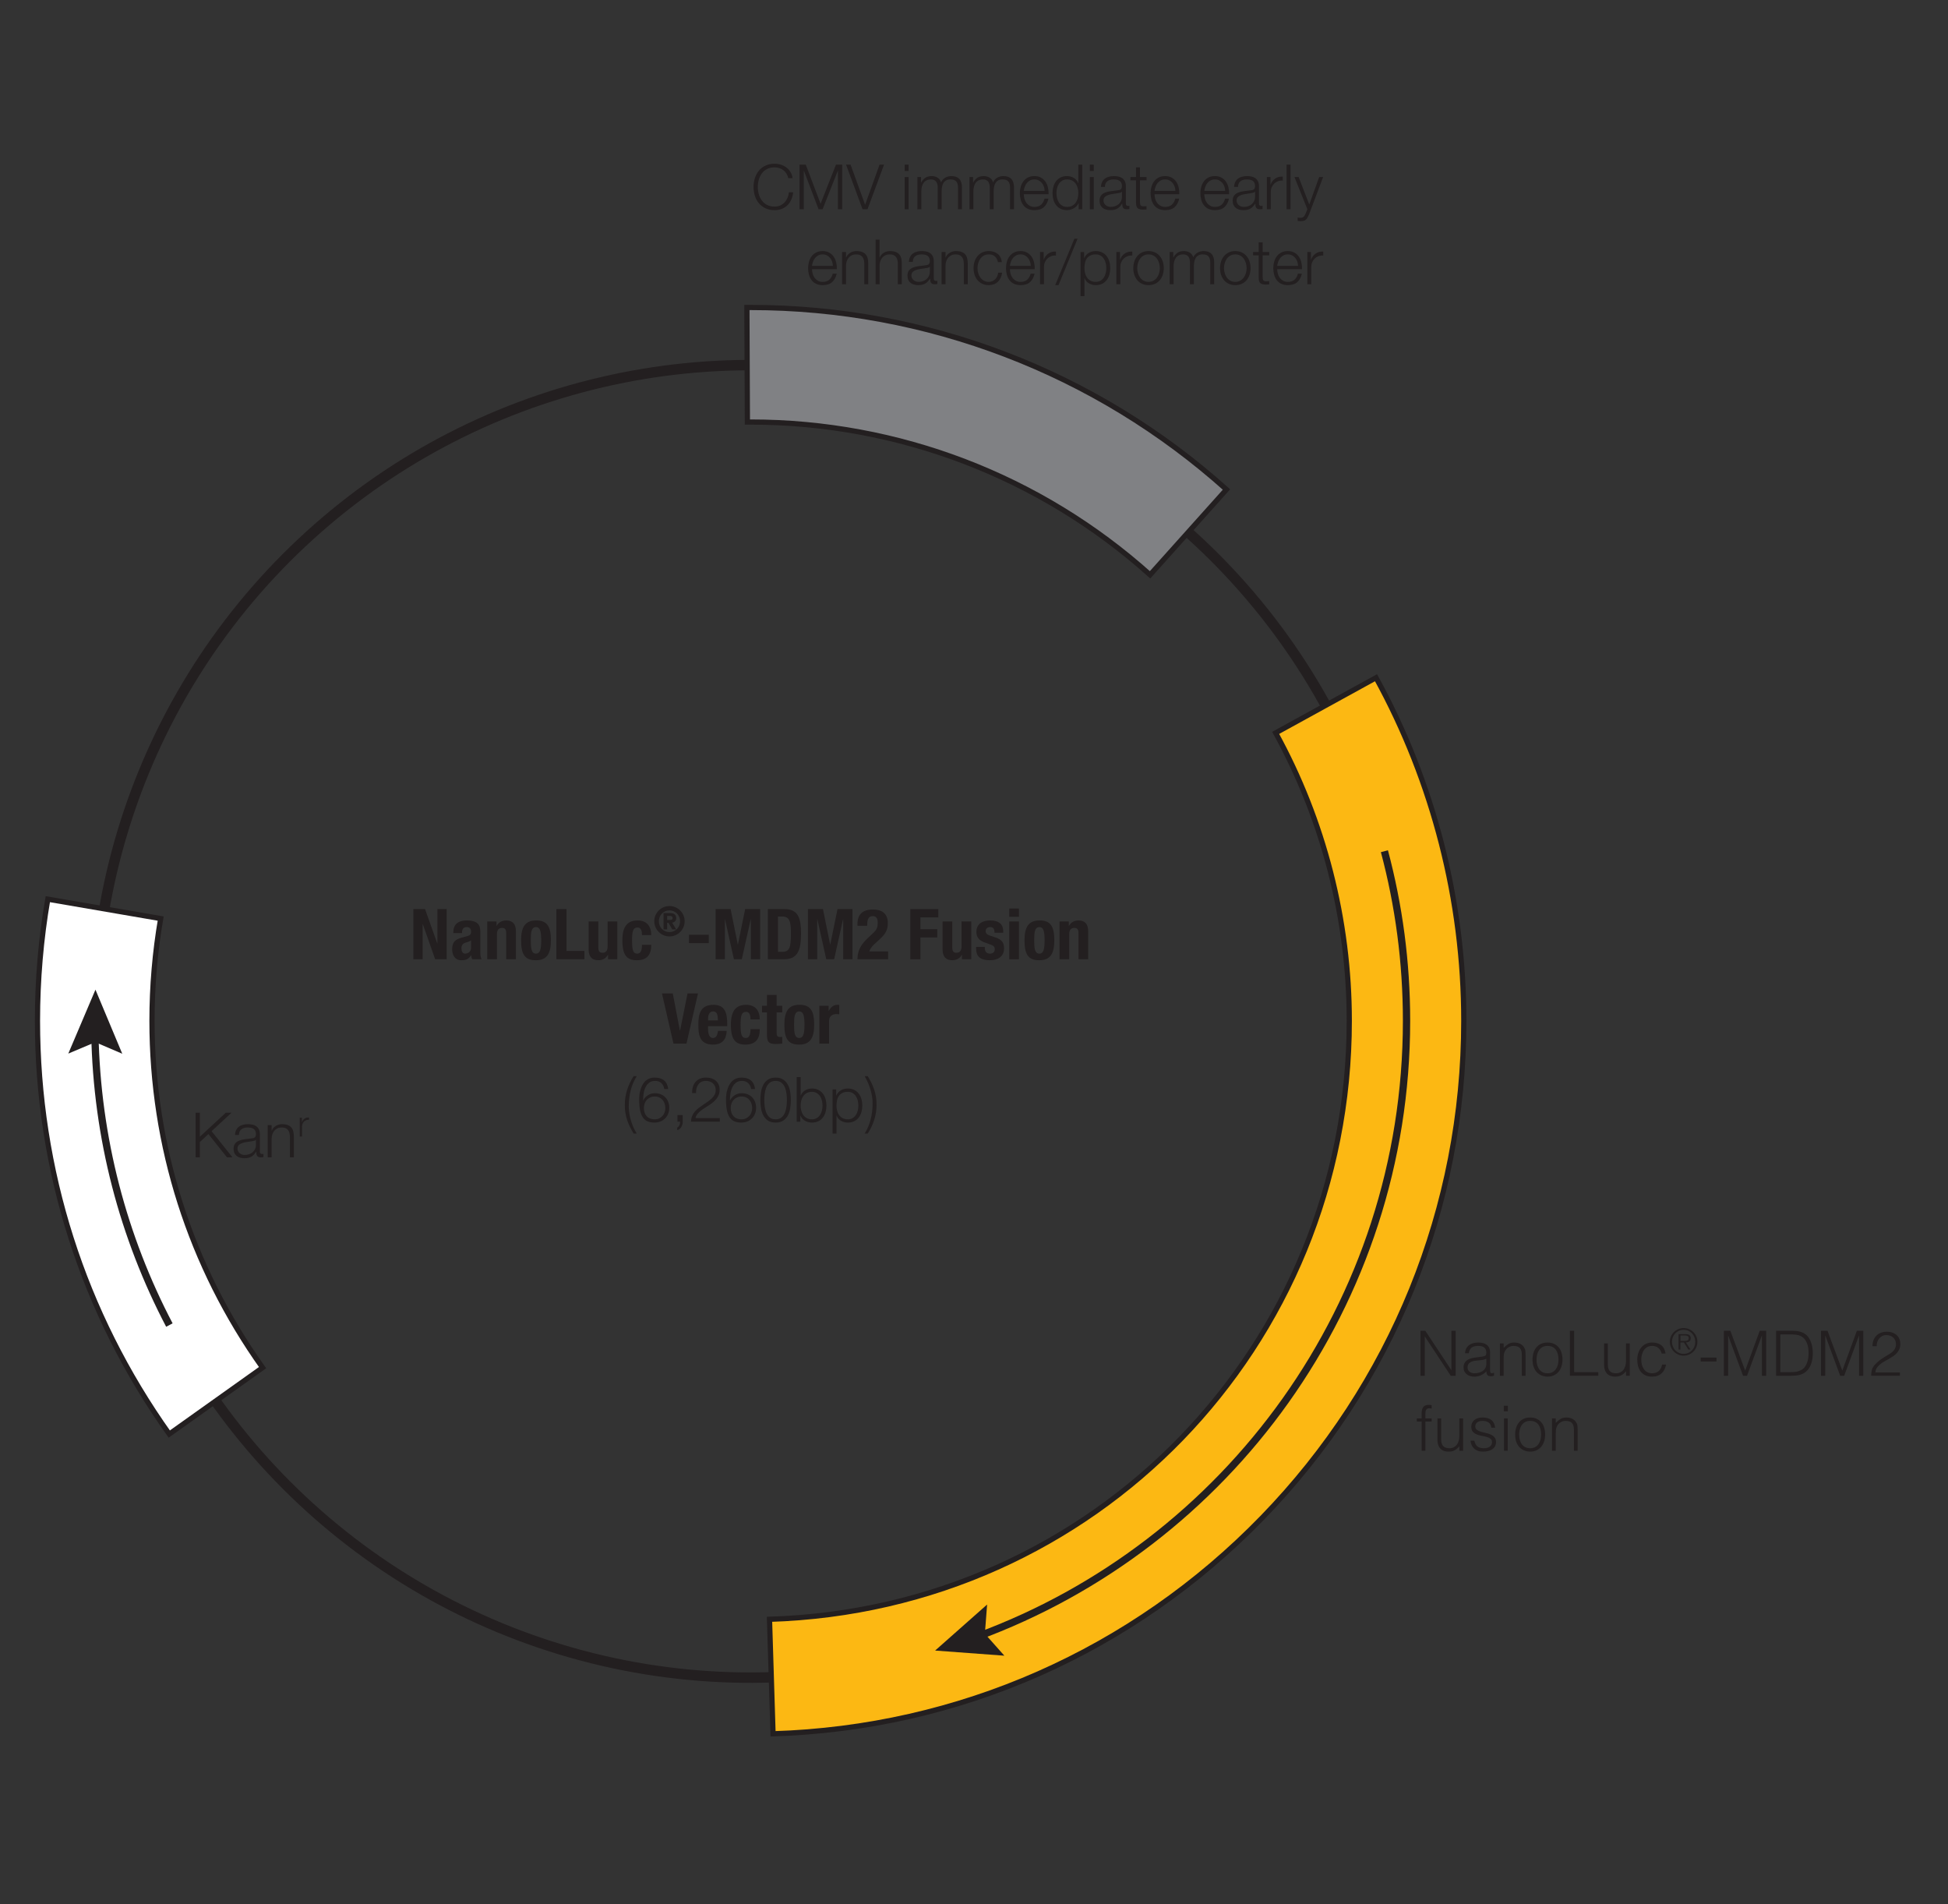 <?xml version="1.0" encoding="utf-8"?>
<!-- Generator: Adobe Illustrator 22.1.0, SVG Export Plug-In . SVG Version: 6.00 Build 0)  -->
<svg version="1.1" id="_x31_2743MA" xmlns="http://www.w3.org/2000/svg" xmlns:xlink="http://www.w3.org/1999/xlink" x="0px"
	 y="0px" viewBox="0 0 327.436 320" style="enable-background:new 0 0 327.436 320;" xml:space="preserve">
<rect x="0" y="0" width="327.436" height="320" fill="#333333" stroke="none"/>
<style type="text/css">
	.st0{fill:none;stroke:#231F20;stroke-width:1.75;stroke-miterlimit:3.864;}
	.st1{fill:#231F20;}
	.st2{fill:#FFFFFF;stroke:#231F20;stroke-width:0.875;stroke-miterlimit:3.864;}
	.st3{fill:#FCB813;stroke:#231F20;stroke-width:0.875;stroke-miterlimit:3.864;}
	.st4{fill:#808184;stroke:#231F20;stroke-width:0.875;stroke-miterlimit:3.864;}
	.st5{fill:none;stroke:#231F20;stroke-width:1.225;stroke-miterlimit:3.864;}
	.st6{fill:none;}
</style>
<g>
	<g>
		
			<ellipse transform="matrix(0.974 -0.228 0.228 0.974 -35.82 33.321)" class="st0" cx="126.173" cy="171.55" rx="110.25" ry="110.25"/>
	</g>
	<g>
		<g>
			<g>
				<path class="st1" d="M105.879,189.354c-0.186-0.378-0.341-0.76-0.467-1.145s-0.222-0.782-0.289-1.191
					c-0.066-0.41-0.1-0.846-0.1-1.308c0-0.903,0.131-1.759,0.394-2.567c0.263-0.809,0.625-1.573,1.087-2.294h0.525
					c-0.469,0.756-0.811,1.561-1.024,2.415c-0.213,0.854-0.32,1.75-0.32,2.688c0,0.378,0.032,0.767,0.095,1.166
					c0.063,0.398,0.154,0.796,0.273,1.191s0.261,0.778,0.425,1.149s0.348,0.718,0.551,1.04h-0.525
					C106.273,190.114,106.064,189.732,105.879,189.354z"/>
				<path class="st1" d="M111.171,182.025c-0.27-0.252-0.618-0.378-1.045-0.378s-0.773,0.108-1.04,0.325
					c-0.266,0.218-0.472,0.49-0.619,0.819c-0.147,0.329-0.245,0.685-0.294,1.065c-0.049,0.382-0.073,0.74-0.073,1.076h0.021
					c0.175-0.363,0.439-0.657,0.792-0.882c0.354-0.224,0.741-0.336,1.161-0.336c0.371,0,0.705,0.062,1.002,0.184
					c0.297,0.123,0.551,0.293,0.761,0.51s0.373,0.476,0.488,0.776c0.116,0.302,0.173,0.63,0.173,0.987s-0.062,0.688-0.184,0.992
					c-0.123,0.305-0.294,0.567-0.515,0.788c-0.221,0.22-0.483,0.392-0.788,0.514c-0.304,0.123-0.639,0.185-1.002,0.185
					c-0.448,0-0.833-0.068-1.155-0.205s-0.588-0.358-0.798-0.667c-0.21-0.308-0.366-0.709-0.467-1.202s-0.152-1.101-0.152-1.821
					c0-0.147,0.009-0.34,0.026-0.578c0.018-0.237,0.058-0.491,0.121-0.761s0.152-0.543,0.268-0.819
					c0.115-0.276,0.269-0.526,0.462-0.751c0.192-0.224,0.432-0.405,0.719-0.546c0.287-0.14,0.63-0.21,1.029-0.21
					c0.658,0,1.18,0.157,1.564,0.473c0.385,0.314,0.616,0.798,0.693,1.449h-0.662C111.603,182.606,111.44,182.277,111.171,182.025z
					 M109.291,184.424c-0.228,0.102-0.42,0.239-0.578,0.415c-0.158,0.175-0.277,0.379-0.357,0.614
					c-0.081,0.234-0.121,0.488-0.121,0.761c0,0.259,0.035,0.504,0.105,0.735c0.07,0.23,0.18,0.432,0.331,0.604
					c0.15,0.172,0.341,0.307,0.572,0.404s0.507,0.146,0.83,0.146c0.266,0,0.505-0.05,0.719-0.151
					c0.213-0.102,0.399-0.238,0.556-0.41c0.158-0.171,0.278-0.373,0.362-0.604c0.084-0.231,0.126-0.473,0.126-0.725
					c0-0.266-0.04-0.518-0.121-0.756s-0.196-0.444-0.347-0.619c-0.15-0.176-0.336-0.313-0.556-0.415
					c-0.221-0.102-0.471-0.152-0.751-0.152C109.776,184.272,109.518,184.323,109.291,184.424z"/>
				<path class="st1" d="M114.757,188.503c0,0.154-0.019,0.306-0.058,0.457c-0.039,0.15-0.096,0.29-0.173,0.42
					c-0.077,0.129-0.173,0.243-0.289,0.341c-0.116,0.099-0.25,0.168-0.404,0.21v-0.451c0.084-0.028,0.157-0.081,0.22-0.157
					c0.063-0.077,0.116-0.163,0.158-0.258s0.072-0.192,0.089-0.294c0.017-0.102,0.022-0.19,0.016-0.268h-0.441v-1.113h0.882V188.503
					z"/>
				<path class="st1" d="M116.153,188.503c0.007-0.364,0.07-0.686,0.189-0.966s0.276-0.532,0.473-0.756
					c0.196-0.225,0.417-0.429,0.662-0.614c0.245-0.186,0.497-0.364,0.756-0.536c0.259-0.171,0.516-0.346,0.771-0.524
					c0.256-0.179,0.485-0.369,0.688-0.572s0.355-0.411,0.457-0.625s0.152-0.467,0.152-0.762c0-0.237-0.043-0.449-0.131-0.635
					c-0.087-0.186-0.207-0.343-0.357-0.473c-0.15-0.129-0.325-0.228-0.525-0.294c-0.199-0.066-0.411-0.1-0.635-0.1
					c-0.301,0-0.558,0.056-0.771,0.168c-0.214,0.112-0.387,0.263-0.52,0.451c-0.133,0.189-0.229,0.406-0.289,0.651
					c-0.06,0.245-0.086,0.504-0.079,0.777h-0.661c-0.007-0.378,0.037-0.727,0.131-1.045c0.094-0.318,0.239-0.594,0.436-0.824
					c0.196-0.231,0.442-0.411,0.74-0.541c0.297-0.13,0.646-0.194,1.045-0.194c0.322,0,0.621,0.044,0.897,0.131
					c0.276,0.088,0.518,0.218,0.725,0.389c0.207,0.172,0.368,0.387,0.483,0.646c0.116,0.259,0.173,0.56,0.173,0.902
					c0,0.309-0.051,0.588-0.152,0.84s-0.238,0.483-0.409,0.693c-0.172,0.21-0.368,0.404-0.588,0.583
					c-0.22,0.179-0.453,0.345-0.698,0.498c-0.175,0.119-0.381,0.251-0.619,0.395c-0.238,0.144-0.467,0.303-0.688,0.478
					s-0.415,0.366-0.583,0.572c-0.168,0.206-0.273,0.433-0.315,0.677h4.084v0.609H116.153z"/>
				<path class="st1" d="M125.766,182.025c-0.27-0.252-0.618-0.378-1.045-0.378s-0.773,0.108-1.04,0.325
					c-0.266,0.218-0.472,0.49-0.619,0.819c-0.147,0.329-0.245,0.685-0.294,1.065c-0.049,0.382-0.073,0.74-0.073,1.076h0.021
					c0.175-0.363,0.439-0.657,0.792-0.882c0.354-0.224,0.741-0.336,1.161-0.336c0.371,0,0.705,0.062,1.002,0.184
					c0.297,0.123,0.551,0.293,0.761,0.51s0.373,0.476,0.488,0.776c0.116,0.302,0.173,0.63,0.173,0.987s-0.062,0.688-0.184,0.992
					c-0.123,0.305-0.294,0.567-0.515,0.788c-0.221,0.22-0.483,0.392-0.788,0.514c-0.304,0.123-0.639,0.185-1.002,0.185
					c-0.448,0-0.833-0.068-1.155-0.205s-0.588-0.358-0.798-0.667c-0.21-0.308-0.366-0.709-0.467-1.202s-0.152-1.101-0.152-1.821
					c0-0.147,0.009-0.34,0.026-0.578c0.018-0.237,0.058-0.491,0.121-0.761s0.152-0.543,0.268-0.819
					c0.115-0.276,0.269-0.526,0.462-0.751c0.192-0.224,0.432-0.405,0.719-0.546c0.287-0.14,0.63-0.21,1.029-0.21
					c0.658,0,1.18,0.157,1.564,0.473c0.385,0.314,0.616,0.798,0.693,1.449h-0.662C126.198,182.606,126.035,182.277,125.766,182.025z
					 M123.886,184.424c-0.228,0.102-0.42,0.239-0.578,0.415c-0.158,0.175-0.277,0.379-0.357,0.614
					c-0.081,0.234-0.121,0.488-0.121,0.761c0,0.259,0.035,0.504,0.105,0.735c0.07,0.23,0.18,0.432,0.331,0.604
					c0.15,0.172,0.341,0.307,0.572,0.404s0.507,0.146,0.83,0.146c0.266,0,0.505-0.05,0.719-0.151
					c0.213-0.102,0.399-0.238,0.556-0.41c0.158-0.171,0.278-0.373,0.362-0.604c0.084-0.231,0.126-0.473,0.126-0.725
					c0-0.266-0.04-0.518-0.121-0.756s-0.196-0.444-0.347-0.619c-0.15-0.176-0.336-0.313-0.556-0.415
					c-0.221-0.102-0.471-0.152-0.751-0.152C124.371,184.272,124.114,184.323,123.886,184.424z"/>
				<path class="st1" d="M131.677,181.442c0.333,0.235,0.592,0.534,0.777,0.898c0.185,0.363,0.311,0.77,0.378,1.218
					c0.066,0.448,0.1,0.886,0.1,1.312c0,0.434-0.033,0.875-0.1,1.323c-0.067,0.447-0.193,0.854-0.378,1.218
					c-0.186,0.364-0.445,0.661-0.777,0.893c-0.333,0.23-0.768,0.347-1.307,0.347c-0.532,0-0.966-0.116-1.302-0.347
					c-0.336-0.231-0.597-0.528-0.782-0.893c-0.186-0.364-0.312-0.771-0.378-1.218c-0.066-0.448-0.1-0.886-0.1-1.312
					c0-0.435,0.033-0.875,0.1-1.323c0.067-0.448,0.193-0.854,0.378-1.218c0.185-0.364,0.446-0.663,0.782-0.898
					c0.336-0.234,0.77-0.352,1.302-0.352C130.909,181.09,131.344,181.207,131.677,181.442z M129.362,181.972
					c-0.252,0.218-0.443,0.487-0.572,0.809c-0.13,0.322-0.215,0.672-0.257,1.05s-0.063,0.725-0.063,1.04
					c0,0.322,0.021,0.67,0.063,1.045c0.042,0.374,0.127,0.725,0.257,1.05c0.129,0.325,0.32,0.597,0.572,0.813
					s0.588,0.325,1.008,0.325s0.756-0.108,1.008-0.325c0.252-0.217,0.443-0.488,0.572-0.813c0.13-0.325,0.215-0.676,0.257-1.05
					c0.042-0.375,0.063-0.723,0.063-1.045c0-0.315-0.021-0.662-0.063-1.04s-0.127-0.728-0.257-1.05
					c-0.129-0.321-0.32-0.591-0.572-0.809c-0.252-0.217-0.588-0.325-1.008-0.325S129.614,181.755,129.362,181.972z"/>
				<path class="st1" d="M134.58,181.006v3.108h0.021c0.07-0.196,0.169-0.368,0.299-0.515c0.129-0.147,0.278-0.271,0.446-0.373
					s0.35-0.177,0.546-0.226c0.196-0.049,0.392-0.073,0.588-0.073c0.413,0,0.772,0.077,1.076,0.23
					c0.305,0.154,0.558,0.362,0.761,0.625s0.354,0.567,0.452,0.913c0.098,0.347,0.147,0.713,0.147,1.098s-0.049,0.751-0.147,1.098
					c-0.098,0.346-0.249,0.65-0.452,0.913s-0.457,0.469-0.761,0.619c-0.304,0.15-0.663,0.227-1.076,0.227
					c-0.441,0-0.834-0.102-1.181-0.305s-0.597-0.494-0.751-0.872h-0.021v1.029h-0.609v-7.497H134.58z M138.156,184.959
					c-0.066-0.276-0.171-0.523-0.315-0.74s-0.327-0.394-0.551-0.53s-0.494-0.204-0.809-0.204c-0.35,0-0.646,0.067-0.887,0.204
					c-0.241,0.137-0.438,0.313-0.588,0.53c-0.151,0.217-0.259,0.464-0.326,0.74s-0.1,0.555-0.1,0.835s0.033,0.559,0.1,0.835
					s0.175,0.523,0.326,0.74c0.15,0.217,0.347,0.394,0.588,0.53c0.242,0.137,0.537,0.204,0.887,0.204
					c0.315,0,0.584-0.067,0.809-0.204s0.408-0.313,0.551-0.53s0.249-0.464,0.315-0.74s0.1-0.555,0.1-0.835
					S138.222,185.236,138.156,184.959z"/>
				<path class="st1" d="M140.554,183.085v1.029h0.021c0.154-0.378,0.404-0.671,0.751-0.877s0.74-0.31,1.181-0.31
					c0.413,0,0.772,0.077,1.076,0.23c0.305,0.154,0.558,0.362,0.761,0.625s0.354,0.567,0.452,0.913
					c0.098,0.347,0.147,0.713,0.147,1.098s-0.049,0.751-0.147,1.098c-0.098,0.346-0.249,0.65-0.452,0.913s-0.457,0.469-0.761,0.619
					c-0.304,0.15-0.663,0.227-1.076,0.227c-0.196,0-0.392-0.025-0.588-0.074c-0.196-0.049-0.378-0.122-0.546-0.221
					c-0.168-0.098-0.317-0.22-0.446-0.367c-0.13-0.146-0.229-0.318-0.299-0.515h-0.021v3.024h-0.662v-7.413H140.554z
					 M144.182,184.959c-0.066-0.276-0.171-0.523-0.315-0.74s-0.327-0.394-0.551-0.53s-0.494-0.204-0.809-0.204
					c-0.364,0-0.668,0.062-0.914,0.188s-0.441,0.294-0.588,0.504s-0.25,0.455-0.31,0.735c-0.06,0.28-0.089,0.574-0.089,0.882
					c0,0.28,0.033,0.559,0.1,0.835s0.175,0.523,0.326,0.74c0.15,0.217,0.347,0.394,0.588,0.53c0.242,0.137,0.537,0.204,0.887,0.204
					c0.315,0,0.584-0.067,0.809-0.204s0.408-0.313,0.551-0.53s0.249-0.464,0.315-0.74s0.1-0.555,0.1-0.835
					S144.249,185.236,144.182,184.959z"/>
				<path class="st1" d="M146.482,181.993c0.186,0.378,0.341,0.761,0.467,1.149s0.222,0.789,0.289,1.202
					c0.067,0.413,0.1,0.848,0.1,1.302c0,0.903-0.131,1.758-0.394,2.562c-0.262,0.805-0.625,1.568-1.086,2.289h-0.515
					c0.462-0.756,0.8-1.56,1.013-2.41s0.32-1.744,0.32-2.683c0-0.385-0.033-0.776-0.1-1.176c-0.067-0.399-0.16-0.793-0.278-1.182
					c-0.119-0.388-0.261-0.768-0.425-1.139s-0.341-0.725-0.53-1.061h0.515C146.089,181.234,146.297,181.616,146.482,181.993z"/>
			</g>
		</g>
	</g>
</g>
<g>
	<path class="st2" d="M28.452,240.996c-14.493-20.361-22.154-44.375-22.154-69.446c0-6.857,0.584-13.736,1.738-20.444l18.971,3.261
		c-0.968,5.635-1.459,11.415-1.459,17.183c0,21.047,6.427,41.201,18.587,58.283L28.452,240.996z"/>
</g>
<g>
	<path class="st3" d="M129.941,291.367l-0.595-19.241c54.646-1.69,97.452-45.867,97.451-100.575
		c0-16.927-4.279-33.659-12.374-48.388l16.869-9.271c9.652,17.562,14.755,37.5,14.755,57.659
		c0.001,31.362-12.031,61.021-33.878,83.514C190.37,277.509,161.167,290.401,129.941,291.367z"/>
</g>
<g>
	<path class="st4" d="M193.311,96.596c-18.468-16.555-42.312-25.672-67.138-25.672l-0.545,0.002l-0.084-19.25l0.629-0.002
		c29.576,0,57.982,10.862,79.986,30.587L193.311,96.596z"/>
</g>
<g>
	<g>
		<path class="st1" d="M71.445,152.772l2.055,5.775h0.023v-5.775h1.559v8.433h-1.937l-2.078-5.905h-0.024v5.905h-1.559v-8.433
			H71.445z"/>
		<path class="st1" d="M76.205,156.799v-0.153c0-1.465,1.004-1.961,2.232-1.961c1.937,0,2.303,0.804,2.303,1.949v3.342
			c0,0.591,0.036,0.862,0.201,1.229h-1.559c-0.106-0.201-0.154-0.449-0.201-0.661h-0.024c-0.378,0.661-0.838,0.826-1.618,0.826
			c-1.134,0-1.536-0.968-1.536-1.818c0-1.193,0.484-1.677,1.606-1.984l0.921-0.248c0.484-0.13,0.65-0.318,0.65-0.744
			c0-0.484-0.213-0.779-0.756-0.779c-0.496,0-0.756,0.331-0.756,0.827v0.177H76.205z M79.181,158.028
			c-0.225,0.165-0.496,0.271-0.697,0.318c-0.662,0.142-0.921,0.461-0.921,1.027c0,0.484,0.177,0.887,0.614,0.887
			s1.004-0.284,1.004-0.98V158.028z"/>
		<path class="st1" d="M81.899,154.851h1.559v0.743h0.024c0.342-0.625,0.933-0.909,1.618-0.909c1.016,0,1.618,0.556,1.618,1.808
			v4.712h-1.63v-4.382c0-0.638-0.212-0.886-0.697-0.886c-0.555,0-0.862,0.343-0.862,1.052v4.216h-1.63V154.851z"/>
		<path class="st1" d="M90.096,154.685c1.96-0.035,2.504,1.134,2.504,3.343c0,2.173-0.638,3.342-2.504,3.342
			c-1.96,0.036-2.504-1.134-2.504-3.342C87.592,155.855,88.23,154.685,90.096,154.685z M90.096,160.26
			c0.661,0,0.874-0.65,0.874-2.232c0-1.583-0.213-2.232-0.874-2.232c-0.803,0-0.874,0.933-0.874,2.232
			C89.222,159.326,89.293,160.26,90.096,160.26z"/>
		<path class="st1" d="M93.522,161.204v-8.433h1.701v7.039h3.012v1.394H93.522z"/>
		<path class="st1" d="M102.203,160.46h-0.023c-0.342,0.626-0.933,0.909-1.618,0.909c-1.016,0-1.618-0.555-1.618-1.807v-4.712h1.629
			v4.381c0,0.638,0.213,0.886,0.697,0.886c0.555,0,0.862-0.342,0.862-1.051v-4.216h1.63v6.354h-1.559V160.46z"/>
		<path class="st1" d="M107.909,157.142c0-0.614-0.118-1.275-0.732-1.275c-0.803,0-0.933,0.708-0.933,2.173
			c0,1.57,0.142,2.221,0.874,2.221c0.543,0,0.791-0.461,0.791-1.488h1.559c0,1.665-0.697,2.598-2.421,2.598
			c-1.63,0-2.433-0.791-2.433-3.342c0-2.61,1.075-3.343,2.575-3.343s2.279,0.957,2.279,2.457H107.909z"/>
		<path class="st1" d="M112.529,152.261c1.411,0,2.553,1.143,2.553,2.553c0,1.411-1.142,2.554-2.553,2.554
			c-1.411,0-2.553-1.143-2.553-2.554C109.976,153.404,111.118,152.261,112.529,152.261z M112.529,156.638
			c1.025,0,1.783-0.826,1.783-1.824s-0.757-1.823-1.783-1.823c-1.025,0-1.782,0.825-1.782,1.823S111.504,156.638,112.529,156.638z
			 M111.531,153.438h1.074c0.715,0,1.06,0.31,1.06,0.854c0,0.454-0.303,0.716-0.681,0.764l0.681,1.136h-0.661l-0.647-1.108h-0.22
			v1.108h-0.605V153.438z M112.136,154.601h0.461c0.269,0,0.461-0.049,0.461-0.345c0-0.303-0.296-0.337-0.523-0.337h-0.399V154.601z
			"/>
		<path class="st1" d="M119.135,157.094v1.394h-3.331v-1.394H119.135z"/>
		<path class="st1" d="M120.281,152.772h2.527l1.205,5.952h0.024l1.216-5.952h2.516v8.433h-1.559v-6.731h-0.023l-1.5,6.731h-1.323
			l-1.5-6.731h-0.023v6.731h-1.559V152.772z"/>
		<path class="st1" d="M129.07,152.772h2.787c2.362,0,2.787,1.618,2.787,4.099c0,2.987-0.638,4.334-2.894,4.334h-2.681V152.772z
			 M130.771,159.952h0.756c1.181,0,1.417-0.744,1.417-3.035c0-1.913-0.153-2.894-1.453-2.894h-0.72V159.952z"/>
		<path class="st1" d="M135.803,152.772h2.527l1.205,5.952h0.024l1.216-5.952h2.516v8.433h-1.559v-6.731h-0.023l-1.5,6.731h-1.323
			l-1.5-6.731h-0.023v6.731h-1.559V152.772z"/>
		<path class="st1" d="M149.28,161.204h-5.149c0-1.488,0.603-2.516,1.843-3.661l0.685-0.638c0.744-0.673,0.874-1.051,0.874-1.913
			c0-0.697-0.295-1.04-0.827-1.04c-0.85,0-0.933,0.744-0.945,1.63h-1.63v-0.318c0-1.547,0.815-2.421,2.599-2.421
			c1.677,0,2.503,0.838,2.503,2.28c0,1.086-0.342,1.795-1.299,2.657l-0.945,0.874c-0.496,0.448-0.78,0.909-0.862,1.228h3.153
			V161.204z"/>
		<path class="st1" d="M153.013,152.772h4.712v1.394h-3.012v1.984h2.834v1.394h-2.834v3.661h-1.701V152.772z"/>
		<path class="st1" d="M161.695,160.46h-0.023c-0.342,0.626-0.933,0.909-1.618,0.909c-1.016,0-1.618-0.555-1.618-1.807v-4.712h1.63
			v4.381c0,0.638,0.212,0.886,0.697,0.886c0.554,0,0.862-0.342,0.862-1.051v-4.216h1.63v6.354h-1.56V160.46z"/>
		<path class="st1" d="M165.534,159.125v0.213c0,0.556,0.295,0.922,0.851,0.922c0.496,0,0.826-0.248,0.826-0.756
			c0-0.414-0.271-0.603-0.59-0.721l-1.146-0.414c-0.898-0.318-1.358-0.873-1.358-1.771c0-1.051,0.661-1.913,2.338-1.913
			c1.477,0,2.174,0.661,2.174,1.808v0.26h-1.465c0-0.638-0.189-0.957-0.721-0.957c-0.413,0-0.768,0.236-0.768,0.686
			c0,0.307,0.165,0.566,0.709,0.743l0.98,0.331c1.027,0.343,1.405,0.862,1.405,1.818c0,1.335-0.992,1.996-2.362,1.996
			c-1.831,0-2.339-0.803-2.339-2.02v-0.225H165.534z"/>
		<path class="st1" d="M169.646,152.678h1.629v1.393h-1.629V152.678z M169.646,154.851h1.629v6.354h-1.629V154.851z"/>
		<path class="st1" d="M174.712,154.685c1.961-0.035,2.504,1.134,2.504,3.343c0,2.173-0.638,3.342-2.504,3.342
			c-1.96,0.036-2.504-1.134-2.504-3.342C172.208,155.855,172.846,154.685,174.712,154.685z M174.712,160.26
			c0.662,0,0.874-0.65,0.874-2.232c0-1.583-0.212-2.232-0.874-2.232c-0.803,0-0.874,0.933-0.874,2.232
			C173.838,159.326,173.909,160.26,174.712,160.26z"/>
		<path class="st1" d="M178.091,154.851h1.559v0.743h0.024c0.342-0.625,0.933-0.909,1.618-0.909c1.016,0,1.618,0.556,1.618,1.808
			v4.712h-1.63v-4.382c0-0.638-0.213-0.886-0.697-0.886c-0.556,0-0.862,0.343-0.862,1.052v4.216h-1.63V154.851z"/>
		<path class="st1" d="M113.085,166.947l1.193,6.236h0.036l1.252-6.236h1.76l-1.937,8.433h-2.185l-1.937-8.433H113.085z"/>
		<path class="st1" d="M119.016,172.451v0.508c0,0.744,0.201,1.476,0.803,1.476c0.543,0,0.768-0.413,0.862-1.192h1.464
			c-0.059,1.477-0.768,2.303-2.303,2.303c-2.362,0-2.457-1.818-2.457-3.401c0-1.7,0.331-3.283,2.527-3.283
			c1.901,0,2.327,1.275,2.327,3.225v0.366H119.016z M120.681,171.482c-0.035-0.969-0.153-1.512-0.827-1.512
			c-0.649,0-0.838,0.673-0.838,1.264v0.248H120.681z"/>
		<path class="st1" d="M126.15,171.317c0-0.614-0.118-1.275-0.732-1.275c-0.803,0-0.933,0.708-0.933,2.173
			c0,1.57,0.142,2.22,0.874,2.22c0.543,0,0.791-0.46,0.791-1.487h1.559c0,1.665-0.697,2.598-2.421,2.598
			c-1.63,0-2.433-0.791-2.433-3.342c0-2.61,1.075-3.343,2.575-3.343s2.279,0.957,2.279,2.457H126.15z"/>
		<path class="st1" d="M128.914,167.206h1.63v1.819h0.945v1.109h-0.945v3.438c0,0.496,0.106,0.696,0.579,0.696
			c0.13,0,0.26-0.012,0.366-0.023v1.134c-0.354,0.035-0.685,0.071-1.063,0.071c-1.275,0-1.512-0.391-1.512-1.678v-3.638h-0.827
			v-1.109h0.827V167.206z"/>
		<path class="st1" d="M134.348,168.86c1.96-0.035,2.504,1.134,2.504,3.343c0,2.173-0.638,3.342-2.504,3.342
			c-1.96,0.036-2.504-1.134-2.504-3.342C131.844,170.03,132.482,168.86,134.348,168.86z M134.348,174.434
			c0.661,0,0.874-0.649,0.874-2.231c0-1.583-0.213-2.232-0.874-2.232c-0.803,0-0.874,0.933-0.874,2.232
			C133.474,173.501,133.545,174.434,134.348,174.434z"/>
		<path class="st1" d="M137.727,169.026h1.559v0.85h0.024c0.331-0.614,0.791-1.016,1.464-1.016c0.095,0,0.201,0.012,0.295,0.023
			v1.56c-0.166-0.012-0.343-0.023-0.508-0.023c-0.567,0-1.205,0.295-1.205,1.146v3.814h-1.63V169.026z"/>
	</g>
</g>
<g>
	<g>
		<path class="st1" d="M33.594,186.995v4.032l4.357-4.032h0.966l-3.35,3.098l3.507,4.399H38.15l-3.118-3.906l-1.438,1.334v2.572
			h-0.714v-7.497H33.594z"/>
		<path class="st1" d="M39.694,189.914c0.112-0.23,0.264-0.42,0.457-0.566c0.192-0.147,0.418-0.256,0.677-0.326
			c0.259-0.069,0.546-0.104,0.861-0.104c0.238,0,0.476,0.022,0.714,0.068c0.238,0.045,0.451,0.131,0.641,0.257
			c0.189,0.126,0.343,0.303,0.462,0.53c0.119,0.228,0.178,0.523,0.178,0.888v2.877c0,0.266,0.129,0.398,0.389,0.398
			c0.077,0,0.147-0.014,0.21-0.042v0.557c-0.077,0.014-0.146,0.024-0.205,0.031c-0.06,0.007-0.135,0.011-0.226,0.011
			c-0.168,0-0.303-0.022-0.404-0.068c-0.102-0.045-0.18-0.11-0.236-0.194c-0.056-0.084-0.093-0.184-0.11-0.299
			c-0.018-0.116-0.026-0.243-0.026-0.384h-0.021c-0.119,0.176-0.24,0.331-0.362,0.468s-0.259,0.25-0.409,0.341
			c-0.151,0.091-0.322,0.161-0.515,0.21c-0.193,0.049-0.422,0.074-0.688,0.074c-0.252,0-0.488-0.03-0.708-0.09
			c-0.221-0.06-0.413-0.153-0.578-0.283s-0.294-0.294-0.389-0.494c-0.094-0.199-0.142-0.436-0.142-0.708
			c0-0.378,0.084-0.674,0.252-0.888c0.168-0.213,0.39-0.376,0.667-0.488c0.276-0.111,0.588-0.19,0.935-0.236
			c0.346-0.045,0.698-0.089,1.055-0.131c0.14-0.014,0.262-0.031,0.367-0.053c0.105-0.021,0.193-0.058,0.263-0.11
			s0.124-0.124,0.163-0.215s0.058-0.21,0.058-0.357c0-0.224-0.037-0.407-0.11-0.551c-0.074-0.144-0.175-0.258-0.305-0.342
			s-0.28-0.142-0.452-0.173c-0.171-0.031-0.355-0.047-0.551-0.047c-0.42,0-0.763,0.1-1.029,0.299s-0.406,0.52-0.42,0.961h-0.662
			C39.515,190.418,39.581,190.146,39.694,189.914z M43.001,191.532c-0.042,0.077-0.123,0.133-0.242,0.168s-0.224,0.06-0.315,0.073
			c-0.28,0.049-0.569,0.093-0.866,0.132c-0.298,0.038-0.569,0.096-0.814,0.173s-0.446,0.188-0.604,0.331
			c-0.158,0.144-0.236,0.348-0.236,0.614c0,0.168,0.033,0.316,0.1,0.446c0.066,0.129,0.156,0.241,0.268,0.336
			c0.112,0.095,0.241,0.166,0.388,0.215s0.297,0.073,0.452,0.073c0.252,0,0.494-0.038,0.725-0.115s0.432-0.188,0.604-0.336
			c0.171-0.146,0.308-0.325,0.41-0.535c0.101-0.21,0.152-0.448,0.152-0.714v-0.861H43.001z"/>
		<path class="st1" d="M45.657,189.075v0.935h0.021c0.126-0.329,0.35-0.594,0.672-0.793c0.322-0.199,0.675-0.299,1.061-0.299
			c0.378,0,0.694,0.049,0.95,0.146c0.255,0.099,0.46,0.236,0.614,0.415c0.154,0.179,0.262,0.397,0.325,0.656s0.095,0.55,0.095,0.871
			v3.486h-0.662v-3.381c0-0.231-0.021-0.446-0.063-0.646c-0.042-0.2-0.115-0.373-0.22-0.521c-0.105-0.146-0.247-0.262-0.425-0.346
			c-0.179-0.084-0.401-0.126-0.667-0.126s-0.502,0.047-0.708,0.142c-0.207,0.094-0.382,0.224-0.525,0.389
			c-0.144,0.164-0.255,0.36-0.336,0.588s-0.124,0.474-0.131,0.74v3.16h-0.661v-5.418H45.657z"/>
		<path class="st1" d="M50.737,187.837v0.741h0.012c0.098-0.257,0.25-0.455,0.456-0.594s0.452-0.202,0.738-0.189v0.386
			c-0.175-0.009-0.334,0.015-0.478,0.07c-0.143,0.055-0.266,0.134-0.37,0.235s-0.185,0.224-0.242,0.364
			c-0.058,0.141-0.086,0.295-0.086,0.462v1.684h-0.386v-3.159H50.737z"/>
	</g>
</g>
<g>
	<path class="st1" d="M239.505,224.607h-0.021v6.594h-0.715v-7.56h0.809l4.368,6.604h0.021v-6.604h0.714v7.56h-0.83L239.505,224.607
		z"/>
	<path class="st1" d="M248.777,228.03c0.119-0.014,0.261-0.035,0.426-0.063c0.164-0.027,0.299-0.066,0.404-0.115
		c0.104-0.049,0.169-0.131,0.193-0.247c0.024-0.115,0.037-0.222,0.037-0.319c0-0.322-0.104-0.587-0.31-0.793
		c-0.207-0.207-0.555-0.31-1.045-0.31c-0.217,0-0.416,0.019-0.599,0.058c-0.182,0.038-0.341,0.104-0.478,0.199
		s-0.249,0.221-0.336,0.378c-0.088,0.157-0.146,0.355-0.173,0.594h-0.641c0.021-0.322,0.094-0.597,0.22-0.825
		c0.126-0.227,0.289-0.412,0.488-0.556c0.2-0.144,0.431-0.249,0.693-0.315s0.541-0.1,0.835-0.1c0.272,0,0.53,0.03,0.771,0.089
		c0.241,0.06,0.451,0.154,0.63,0.284c0.179,0.129,0.318,0.303,0.42,0.52s0.152,0.482,0.152,0.798v2.961
		c0,0.245,0.044,0.4,0.132,0.468c0.087,0.066,0.264,0.051,0.53-0.048v0.493c-0.05,0.015-0.121,0.035-0.216,0.063
		s-0.188,0.042-0.278,0.042c-0.098,0-0.192-0.011-0.283-0.031c-0.105-0.015-0.189-0.048-0.252-0.1
		c-0.063-0.053-0.114-0.116-0.152-0.189c-0.039-0.073-0.064-0.154-0.079-0.241c-0.014-0.088-0.021-0.181-0.021-0.278
		c-0.267,0.294-0.57,0.518-0.914,0.672c-0.343,0.154-0.714,0.231-1.112,0.231c-0.238,0-0.468-0.032-0.688-0.095
		c-0.22-0.063-0.414-0.161-0.582-0.294s-0.302-0.296-0.399-0.488s-0.146-0.422-0.146-0.688c0-0.924,0.633-1.47,1.9-1.638
		L248.777,228.03z M249.837,228.344c-0.266,0.112-0.535,0.186-0.809,0.221c-0.272,0.035-0.546,0.063-0.818,0.084
		c-0.483,0.035-0.859,0.144-1.129,0.326c-0.27,0.182-0.404,0.458-0.404,0.829c0,0.168,0.033,0.313,0.1,0.436
		c0.066,0.123,0.153,0.225,0.263,0.305c0.108,0.08,0.234,0.14,0.378,0.179c0.144,0.038,0.288,0.058,0.436,0.058
		c0.252,0,0.497-0.031,0.735-0.095c0.237-0.062,0.449-0.159,0.635-0.289c0.186-0.129,0.334-0.294,0.446-0.493
		s0.168-0.436,0.168-0.709V228.344z"/>
	<path class="st1" d="M252.745,231.201h-0.63v-5.439h0.63v0.757c0.252-0.267,0.513-0.483,0.782-0.651s0.594-0.252,0.972-0.252
		c0.336,0,0.647,0.058,0.935,0.173c0.287,0.116,0.528,0.317,0.725,0.604c0.133,0.195,0.211,0.396,0.236,0.604
		c0.024,0.206,0.036,0.422,0.036,0.646v3.56h-0.63v-3.549c0-0.49-0.108-0.857-0.325-1.103s-0.578-0.367-1.082-0.367
		c-0.195,0-0.374,0.029-0.535,0.089s-0.307,0.139-0.436,0.236c-0.13,0.098-0.24,0.21-0.331,0.336s-0.161,0.259-0.21,0.398
		c-0.062,0.176-0.102,0.344-0.115,0.505c-0.015,0.161-0.021,0.336-0.021,0.524V231.201z"/>
	<path class="st1" d="M260.116,231.348c-0.35-0.008-0.677-0.07-0.981-0.189s-0.571-0.298-0.798-0.535
		c-0.228-0.238-0.408-0.536-0.541-0.893c-0.133-0.357-0.199-0.773-0.199-1.25c0-0.398,0.052-0.771,0.157-1.118
		c0.104-0.347,0.263-0.649,0.473-0.908s0.473-0.464,0.787-0.614c0.315-0.15,0.683-0.226,1.103-0.226
		c0.427,0,0.798,0.075,1.113,0.226c0.314,0.15,0.577,0.354,0.787,0.609c0.21,0.255,0.366,0.558,0.468,0.908
		c0.101,0.35,0.152,0.725,0.152,1.123c0,0.435-0.06,0.826-0.179,1.176c-0.119,0.351-0.289,0.651-0.51,0.903
		s-0.486,0.446-0.798,0.583S260.494,231.348,260.116,231.348z M261.964,228.481c0-0.321-0.035-0.623-0.104-0.902
		c-0.07-0.28-0.179-0.523-0.325-0.73c-0.147-0.206-0.336-0.369-0.567-0.488c-0.231-0.118-0.515-0.178-0.851-0.178
		c-0.329,0-0.61,0.064-0.845,0.193c-0.235,0.13-0.426,0.302-0.572,0.515c-0.147,0.214-0.256,0.459-0.326,0.735
		s-0.104,0.562-0.104,0.855c0,0.336,0.04,0.646,0.12,0.93c0.081,0.283,0.198,0.526,0.353,0.729c0.153,0.203,0.346,0.36,0.577,0.473
		c0.23,0.112,0.497,0.168,0.798,0.168c0.329,0,0.61-0.064,0.846-0.194c0.234-0.13,0.425-0.303,0.572-0.52
		c0.146-0.217,0.255-0.462,0.325-0.735C261.929,229.059,261.964,228.775,261.964,228.481z"/>
	<path class="st1" d="M263.886,231.201v-7.56h0.714v6.95h4.053v0.609H263.886z"/>
	<path class="st1" d="M273.315,225.761h0.63v5.439h-0.63v-0.756c-0.084,0.098-0.179,0.199-0.283,0.305
		c-0.105,0.104-0.226,0.201-0.362,0.288c-0.137,0.088-0.296,0.161-0.478,0.221c-0.183,0.06-0.393,0.09-0.63,0.09
		c-0.364,0-0.669-0.052-0.914-0.152c-0.245-0.102-0.442-0.243-0.593-0.426c-0.151-0.182-0.26-0.394-0.326-0.635
		c-0.066-0.242-0.1-0.506-0.1-0.793v-3.581h0.63v3.57c0,0.469,0.108,0.828,0.326,1.076c0.217,0.249,0.573,0.373,1.07,0.373
		c0.259,0,0.492-0.051,0.698-0.152c0.207-0.102,0.38-0.243,0.521-0.425c0.14-0.183,0.248-0.399,0.325-0.651s0.115-0.528,0.115-0.829
		V225.761z"/>
	<path class="st1" d="M279.321,227.473c-0.112-0.406-0.305-0.723-0.577-0.95c-0.273-0.228-0.62-0.341-1.04-0.341
		c-0.321,0-0.599,0.066-0.829,0.199c-0.231,0.133-0.42,0.31-0.567,0.53c-0.146,0.221-0.255,0.469-0.325,0.745
		s-0.105,0.555-0.105,0.835c0,0.287,0.033,0.567,0.101,0.84c0.066,0.273,0.173,0.519,0.32,0.735c0.146,0.217,0.336,0.39,0.566,0.52
		c0.231,0.13,0.511,0.194,0.84,0.194c0.469,0,0.846-0.13,1.129-0.389s0.464-0.616,0.541-1.071h0.672
		c-0.056,0.302-0.146,0.576-0.268,0.824c-0.123,0.249-0.28,0.463-0.473,0.641c-0.192,0.179-0.422,0.317-0.688,0.415
		c-0.267,0.098-0.571,0.147-0.914,0.147c-0.434,0-0.809-0.074-1.123-0.221c-0.315-0.147-0.574-0.349-0.777-0.604
		c-0.203-0.255-0.354-0.558-0.451-0.908c-0.099-0.35-0.147-0.724-0.147-1.123c0-0.378,0.055-0.74,0.163-1.087
		s0.268-0.652,0.478-0.919c0.21-0.266,0.471-0.478,0.782-0.635s0.671-0.236,1.076-0.236c0.63,0,1.14,0.15,1.528,0.451
		c0.389,0.302,0.632,0.771,0.729,1.407H279.321z"/>
	<path class="st1" d="M283.004,227.821c-0.323,0-0.625-0.062-0.906-0.184s-0.527-0.289-0.737-0.499
		c-0.211-0.21-0.377-0.456-0.499-0.737c-0.123-0.282-0.184-0.584-0.184-0.906c0-0.318,0.061-0.618,0.184-0.899
		c0.122-0.282,0.288-0.526,0.499-0.735c0.21-0.208,0.456-0.373,0.737-0.495c0.281-0.123,0.583-0.184,0.906-0.184
		c0.318,0,0.618,0.061,0.899,0.184c0.281,0.122,0.527,0.287,0.737,0.495c0.211,0.209,0.376,0.453,0.496,0.735
		c0.12,0.281,0.181,0.581,0.181,0.899c0,0.322-0.061,0.624-0.181,0.906c-0.12,0.281-0.285,0.527-0.496,0.737
		c-0.21,0.21-0.456,0.377-0.737,0.499S283.323,227.821,283.004,227.821z M283.004,227.515c0.281,0,0.541-0.053,0.78-0.156
		c0.238-0.104,0.443-0.247,0.615-0.429c0.171-0.182,0.306-0.395,0.404-0.64c0.098-0.245,0.146-0.51,0.146-0.796
		c0-0.281-0.049-0.545-0.146-0.79c-0.099-0.244-0.233-0.457-0.404-0.636c-0.172-0.18-0.377-0.322-0.615-0.426
		c-0.239-0.104-0.499-0.156-0.78-0.156c-0.282,0-0.543,0.052-0.784,0.156c-0.24,0.104-0.447,0.246-0.621,0.426
		c-0.174,0.179-0.31,0.392-0.407,0.636c-0.098,0.245-0.146,0.509-0.146,0.79c0,0.286,0.049,0.551,0.146,0.796
		s0.233,0.458,0.407,0.64s0.381,0.324,0.621,0.429C282.461,227.462,282.722,227.515,283.004,227.515z M284.16,226.792h-0.379
		l-0.741-1.193h-0.581v1.193h-0.318v-2.59h1.132c0.343,0,0.582,0.062,0.717,0.185c0.135,0.122,0.202,0.289,0.202,0.502
		c0,0.126-0.021,0.234-0.062,0.324s-0.098,0.162-0.171,0.217c-0.074,0.056-0.161,0.097-0.261,0.123s-0.207,0.042-0.321,0.046
		L284.16,226.792z M282.943,225.348c0.09,0,0.188,0,0.294,0c0.105,0,0.205-0.013,0.297-0.037s0.167-0.069,0.227-0.135
		c0.059-0.065,0.089-0.163,0.089-0.294c0-0.102-0.02-0.183-0.059-0.241c-0.039-0.06-0.089-0.104-0.149-0.135
		c-0.062-0.031-0.131-0.051-0.209-0.062c-0.077-0.01-0.154-0.016-0.232-0.016h-0.74v0.919H282.943z"/>
	<path class="st1" d="M288.523,228.145v0.651h-2.656v-0.651H288.523z"/>
	<path class="st1" d="M289.762,231.201v-7.56h1.092l2.478,6.667h0.021l2.436-6.667h1.082v7.56h-0.714v-6.741h-0.021l-2.478,6.741
		h-0.672l-2.489-6.741h-0.021v6.741H289.762z"/>
	<path class="st1" d="M298.54,231.201v-7.56h2.583c0.21,0,0.416,0.005,0.619,0.016c0.203,0.01,0.402,0.035,0.599,0.073
		s0.387,0.097,0.572,0.173c0.186,0.077,0.366,0.179,0.541,0.305c0.252,0.183,0.458,0.404,0.619,0.667s0.289,0.539,0.384,0.829
		c0.094,0.291,0.16,0.585,0.199,0.882c0.038,0.298,0.058,0.572,0.058,0.825c0,0.252-0.016,0.507-0.047,0.766
		c-0.032,0.26-0.083,0.514-0.152,0.762c-0.07,0.248-0.163,0.486-0.278,0.714s-0.261,0.436-0.436,0.625
		c-0.176,0.196-0.366,0.354-0.572,0.473c-0.207,0.119-0.424,0.212-0.651,0.278s-0.464,0.111-0.709,0.136
		c-0.245,0.025-0.493,0.037-0.745,0.037H298.54z M299.254,230.591h1.712c0.321,0,0.624-0.019,0.908-0.058
		c0.283-0.038,0.572-0.135,0.866-0.288c0.252-0.126,0.458-0.298,0.619-0.515s0.289-0.453,0.384-0.709
		c0.094-0.256,0.16-0.523,0.199-0.804c0.038-0.279,0.058-0.549,0.058-0.808c0-0.273-0.018-0.552-0.053-0.835
		c-0.035-0.284-0.102-0.553-0.199-0.809c-0.099-0.256-0.231-0.49-0.399-0.704c-0.168-0.213-0.385-0.39-0.65-0.53
		c-0.225-0.118-0.49-0.195-0.798-0.23c-0.309-0.035-0.62-0.053-0.935-0.053h-1.712V230.591z"/>
	<path class="st1" d="M306.09,231.201v-7.56h1.092l2.478,6.667h0.021l2.436-6.667h1.082v7.56h-0.714v-6.741h-0.021l-2.478,6.741
		h-0.672l-2.489-6.741h-0.021v6.741H306.09z"/>
	<path class="st1" d="M314.741,226.224c0-0.364,0.056-0.695,0.168-0.993c0.111-0.297,0.272-0.553,0.483-0.766
		c0.21-0.214,0.463-0.378,0.761-0.494c0.298-0.115,0.628-0.173,0.992-0.173c0.371,0,0.698,0.054,0.981,0.162
		c0.284,0.109,0.521,0.254,0.715,0.437c0.192,0.182,0.337,0.398,0.436,0.65c0.098,0.252,0.146,0.519,0.146,0.798
		c0,0.329-0.054,0.62-0.162,0.872c-0.109,0.252-0.252,0.476-0.431,0.672s-0.382,0.371-0.609,0.525
		c-0.228,0.153-0.46,0.299-0.698,0.436s-0.473,0.268-0.703,0.394c-0.231,0.126-0.438,0.259-0.62,0.399
		c-0.119,0.091-0.234,0.187-0.346,0.288c-0.112,0.102-0.214,0.212-0.305,0.331s-0.165,0.25-0.221,0.394s-0.088,0.303-0.095,0.478
		h4.127v0.567h-4.841c0.007-0.357,0.046-0.679,0.115-0.966c0.07-0.287,0.225-0.567,0.462-0.84c0.26-0.294,0.527-0.546,0.804-0.756
		c0.276-0.211,0.548-0.397,0.813-0.562c0.267-0.164,0.519-0.314,0.756-0.451c0.238-0.137,0.448-0.285,0.631-0.446
		c0.182-0.161,0.325-0.343,0.43-0.546c0.105-0.203,0.158-0.451,0.158-0.746c0-0.237-0.042-0.451-0.126-0.64
		c-0.084-0.189-0.2-0.351-0.347-0.483c-0.147-0.133-0.318-0.232-0.515-0.299s-0.409-0.101-0.641-0.101
		c-0.245,0-0.467,0.052-0.667,0.152c-0.199,0.102-0.371,0.236-0.515,0.404s-0.253,0.364-0.33,0.588
		c-0.077,0.225-0.108,0.463-0.095,0.715H314.741z"/>
	<path class="st1" d="M238.151,238.886v-0.525h0.809v-0.86c0-0.435,0.087-0.777,0.263-1.029c0.175-0.252,0.473-0.378,0.893-0.378
		c0.098,0,0.188,0.004,0.272,0.011s0.168,0.018,0.252,0.031v0.577c-0.14-0.034-0.266-0.052-0.378-0.052
		c-0.161,0-0.287,0.029-0.378,0.089s-0.157,0.139-0.199,0.236s-0.068,0.208-0.079,0.331c-0.011,0.122-0.016,0.246-0.016,0.372v0.672
		h1.05v0.525h-1.05v4.914h-0.63v-4.914H238.151z"/>
	<path class="st1" d="M245.301,238.361h0.63v5.439h-0.63v-0.756c-0.084,0.098-0.179,0.199-0.283,0.305
		c-0.105,0.104-0.226,0.201-0.362,0.288c-0.137,0.088-0.296,0.161-0.478,0.221c-0.183,0.06-0.393,0.09-0.63,0.09
		c-0.364,0-0.669-0.052-0.914-0.152c-0.245-0.102-0.442-0.243-0.593-0.426c-0.151-0.182-0.26-0.394-0.326-0.635
		c-0.066-0.242-0.1-0.506-0.1-0.793v-3.581h0.63v3.57c0,0.469,0.108,0.828,0.326,1.076c0.217,0.249,0.573,0.373,1.07,0.373
		c0.259,0,0.492-0.051,0.698-0.152c0.207-0.102,0.38-0.243,0.521-0.425c0.14-0.183,0.248-0.399,0.325-0.651s0.115-0.528,0.115-0.829
		V238.361z"/>
	<path class="st1" d="M247.821,242.099c0.099,0.469,0.275,0.8,0.53,0.992c0.256,0.192,0.621,0.289,1.098,0.289
		c0.231,0,0.431-0.028,0.599-0.084s0.306-0.131,0.415-0.226c0.108-0.095,0.19-0.201,0.246-0.32c0.057-0.119,0.084-0.245,0.084-0.378
		c0-0.267-0.086-0.464-0.257-0.594c-0.172-0.129-0.387-0.23-0.646-0.305c-0.26-0.073-0.539-0.136-0.841-0.188
		c-0.301-0.053-0.581-0.132-0.84-0.236c-0.259-0.105-0.474-0.256-0.646-0.451c-0.172-0.196-0.257-0.473-0.257-0.83
		c0-0.455,0.166-0.827,0.498-1.118c0.333-0.29,0.804-0.436,1.412-0.436c0.589,0,1.066,0.131,1.434,0.394s0.59,0.702,0.667,1.318
		h-0.641c-0.056-0.421-0.215-0.716-0.478-0.888s-0.594-0.257-0.992-0.257c-0.399,0-0.704,0.085-0.914,0.257
		s-0.314,0.397-0.314,0.677c0,0.245,0.085,0.433,0.257,0.562c0.172,0.129,0.387,0.234,0.646,0.314
		c0.26,0.081,0.539,0.152,0.841,0.216c0.301,0.062,0.58,0.152,0.84,0.268c0.259,0.115,0.474,0.271,0.646,0.467
		c0.172,0.196,0.257,0.47,0.257,0.819c0,0.259-0.056,0.488-0.168,0.688c-0.111,0.2-0.266,0.366-0.462,0.499
		c-0.195,0.133-0.429,0.232-0.698,0.299s-0.565,0.101-0.887,0.101c-0.322,0-0.607-0.048-0.856-0.143
		c-0.248-0.094-0.46-0.226-0.635-0.394s-0.312-0.363-0.409-0.588c-0.099-0.224-0.154-0.466-0.168-0.725H247.821z"/>
	<path class="st1" d="M252.767,237.174v-0.934h0.692v0.934H252.767z M252.798,243.8v-5.439h0.63v5.439H252.798z"/>
	<path class="st1" d="M257.198,243.948c-0.35-0.008-0.677-0.07-0.981-0.189s-0.571-0.298-0.798-0.535
		c-0.228-0.238-0.408-0.536-0.541-0.893c-0.133-0.357-0.199-0.773-0.199-1.25c0-0.398,0.052-0.771,0.157-1.118
		c0.104-0.347,0.263-0.649,0.473-0.908s0.473-0.464,0.787-0.614c0.315-0.15,0.683-0.226,1.103-0.226
		c0.427,0,0.798,0.075,1.113,0.226c0.314,0.15,0.577,0.354,0.787,0.609c0.21,0.255,0.366,0.558,0.468,0.908
		c0.101,0.35,0.152,0.725,0.152,1.123c0,0.435-0.06,0.826-0.179,1.176c-0.119,0.351-0.289,0.651-0.51,0.903
		s-0.486,0.446-0.798,0.583S257.575,243.948,257.198,243.948z M259.045,241.08c0-0.321-0.035-0.623-0.104-0.902
		c-0.07-0.28-0.179-0.523-0.325-0.73c-0.147-0.206-0.336-0.369-0.567-0.488c-0.231-0.118-0.515-0.178-0.851-0.178
		c-0.329,0-0.61,0.064-0.845,0.193c-0.235,0.13-0.426,0.302-0.572,0.515c-0.147,0.214-0.256,0.459-0.326,0.735
		s-0.104,0.562-0.104,0.855c0,0.336,0.04,0.646,0.12,0.93c0.081,0.283,0.198,0.526,0.353,0.729c0.153,0.203,0.346,0.36,0.577,0.473
		c0.23,0.112,0.497,0.168,0.798,0.168c0.329,0,0.61-0.064,0.846-0.194c0.234-0.13,0.425-0.303,0.572-0.52
		c0.146-0.217,0.255-0.462,0.325-0.735C259.01,241.659,259.045,241.374,259.045,241.08z"/>
	<path class="st1" d="M261.502,243.8h-0.63v-5.439h0.63v0.757c0.252-0.267,0.513-0.483,0.782-0.651s0.594-0.252,0.972-0.252
		c0.336,0,0.647,0.058,0.935,0.173c0.287,0.116,0.528,0.317,0.725,0.604c0.133,0.195,0.211,0.396,0.236,0.604
		c0.024,0.206,0.036,0.422,0.036,0.646v3.56h-0.63v-3.549c0-0.49-0.108-0.857-0.325-1.103s-0.578-0.367-1.082-0.367
		c-0.195,0-0.374,0.029-0.535,0.089s-0.307,0.139-0.436,0.236c-0.13,0.098-0.24,0.21-0.331,0.336s-0.161,0.259-0.21,0.398
		c-0.062,0.176-0.102,0.344-0.115,0.505c-0.015,0.161-0.021,0.336-0.021,0.524V243.8z"/>
</g>
<g>
	<path class="st1" d="M132.193,29.168c-0.144-0.227-0.319-0.418-0.525-0.572c-0.207-0.154-0.434-0.271-0.683-0.352
		s-0.509-0.121-0.782-0.121c-0.497,0-0.924,0.094-1.281,0.283c-0.357,0.189-0.649,0.439-0.877,0.751s-0.396,0.663-0.504,1.055
		c-0.109,0.392-0.163,0.794-0.163,1.208c0,0.406,0.054,0.807,0.163,1.202c0.108,0.396,0.276,0.749,0.504,1.061
		s0.52,0.562,0.877,0.751c0.357,0.189,0.784,0.283,1.281,0.283c0.35,0,0.665-0.063,0.945-0.189c0.28-0.126,0.521-0.297,0.725-0.514
		c0.203-0.217,0.368-0.471,0.494-0.761s0.207-0.604,0.241-0.94h0.714c-0.049,0.462-0.158,0.878-0.326,1.25s-0.385,0.686-0.651,0.945
		c-0.266,0.259-0.58,0.458-0.94,0.599s-0.761,0.21-1.202,0.21c-0.588,0-1.104-0.107-1.549-0.32s-0.813-0.499-1.108-0.855
		c-0.294-0.357-0.514-0.77-0.661-1.239c-0.147-0.469-0.221-0.962-0.221-1.48s0.074-1.011,0.221-1.48
		c0.147-0.469,0.367-0.884,0.661-1.244c0.294-0.36,0.664-0.647,1.108-0.861c0.444-0.213,0.961-0.32,1.549-0.32
		c0.357,0,0.705,0.052,1.045,0.157c0.339,0.105,0.647,0.261,0.924,0.467s0.507,0.46,0.693,0.761c0.186,0.301,0.303,0.647,0.352,1.04
		h-0.714C132.439,29.653,132.336,29.396,132.193,29.168z"/>
	<path class="st1" d="M135.443,27.672l2.488,6.573l2.583-6.573h1.05v7.497h-0.714v-6.479h-0.021l-2.562,6.479h-0.672l-2.467-6.479
		h-0.021v6.479h-0.714v-7.497H135.443z"/>
	<path class="st1" d="M142.97,27.672l2.436,6.709h0.021l2.415-6.709h0.756l-2.782,7.497h-0.83l-2.772-7.497H142.97z"/>
	<path class="st1" d="M152.725,27.672v1.061h-0.661v-1.061H152.725z M152.725,29.751v5.418h-0.661v-5.418H152.725z"/>
	<path class="st1" d="M154.814,29.751v0.914h0.032c0.175-0.336,0.404-0.599,0.688-0.788c0.284-0.189,0.646-0.284,1.087-0.284
		c0.357,0,0.681,0.088,0.971,0.263s0.485,0.441,0.583,0.798c0.161-0.357,0.399-0.623,0.714-0.798s0.651-0.263,1.008-0.263
		c1.197,0,1.795,0.634,1.795,1.901v3.675h-0.661v-3.644c0-0.448-0.095-0.789-0.284-1.024c-0.189-0.234-0.521-0.352-0.998-0.352
		c-0.287,0-0.525,0.054-0.714,0.163c-0.189,0.109-0.339,0.254-0.452,0.436c-0.112,0.182-0.19,0.39-0.236,0.625
		c-0.046,0.235-0.068,0.478-0.068,0.73v3.066h-0.662v-3.675c0-0.182-0.02-0.355-0.058-0.52c-0.039-0.165-0.102-0.308-0.189-0.431
		c-0.088-0.122-0.205-0.218-0.352-0.289c-0.147-0.07-0.325-0.105-0.535-0.105c-0.28,0-0.523,0.051-0.73,0.152
		s-0.375,0.241-0.504,0.42c-0.13,0.179-0.226,0.389-0.289,0.63c-0.063,0.242-0.095,0.506-0.095,0.793v3.024h-0.662v-5.418H154.814z"
		/>
	<path class="st1" d="M163.561,29.751v0.914h0.031c0.175-0.336,0.404-0.599,0.688-0.788c0.284-0.189,0.646-0.284,1.087-0.284
		c0.357,0,0.681,0.088,0.972,0.263c0.29,0.175,0.484,0.441,0.583,0.798c0.16-0.357,0.398-0.623,0.714-0.798
		c0.314-0.175,0.65-0.263,1.008-0.263c1.197,0,1.796,0.634,1.796,1.901v3.675h-0.662v-3.644c0-0.448-0.095-0.789-0.283-1.024
		c-0.189-0.234-0.521-0.352-0.998-0.352c-0.287,0-0.524,0.054-0.714,0.163c-0.188,0.109-0.339,0.254-0.451,0.436
		s-0.19,0.39-0.236,0.625c-0.046,0.235-0.068,0.478-0.068,0.73v3.066h-0.661v-3.675c0-0.182-0.02-0.355-0.058-0.52
		c-0.039-0.165-0.102-0.308-0.189-0.431c-0.088-0.122-0.205-0.218-0.352-0.289c-0.147-0.07-0.325-0.105-0.535-0.105
		c-0.28,0-0.523,0.051-0.73,0.152c-0.206,0.102-0.374,0.241-0.504,0.42s-0.226,0.389-0.288,0.63
		c-0.063,0.242-0.095,0.506-0.095,0.793v3.024h-0.662v-5.418H163.561z"/>
	<path class="st1" d="M172.187,33.379c0.066,0.255,0.173,0.484,0.32,0.688c0.146,0.203,0.332,0.371,0.557,0.504
		c0.224,0.133,0.493,0.2,0.809,0.2c0.482,0,0.86-0.126,1.134-0.378c0.272-0.252,0.462-0.588,0.566-1.008h0.662
		c-0.141,0.616-0.397,1.092-0.772,1.428c-0.374,0.336-0.904,0.504-1.59,0.504c-0.428,0-0.797-0.075-1.108-0.226
		s-0.565-0.357-0.761-0.62c-0.196-0.263-0.342-0.567-0.437-0.914c-0.094-0.346-0.142-0.712-0.142-1.097
		c0-0.357,0.048-0.707,0.142-1.05c0.095-0.343,0.24-0.649,0.437-0.919c0.195-0.27,0.449-0.486,0.761-0.651s0.681-0.247,1.108-0.247
		c0.434,0,0.805,0.088,1.112,0.263c0.309,0.175,0.559,0.404,0.751,0.688c0.192,0.284,0.331,0.609,0.415,0.977
		c0.084,0.368,0.119,0.74,0.104,1.119h-4.168C172.087,32.877,172.12,33.123,172.187,33.379z M175.462,31.358
		c-0.08-0.231-0.193-0.436-0.341-0.614s-0.325-0.322-0.535-0.431c-0.21-0.108-0.448-0.163-0.714-0.163
		c-0.273,0-0.515,0.054-0.725,0.163c-0.21,0.109-0.389,0.252-0.536,0.431c-0.146,0.179-0.264,0.385-0.352,0.62
		s-0.146,0.474-0.173,0.719h3.507C175.587,31.83,175.543,31.589,175.462,31.358z"/>
	<path class="st1" d="M181.306,35.169V34.14h-0.021c-0.069,0.175-0.173,0.336-0.31,0.483s-0.292,0.271-0.467,0.373
		c-0.175,0.102-0.362,0.18-0.562,0.236c-0.199,0.056-0.397,0.084-0.593,0.084c-0.413,0-0.771-0.075-1.076-0.226
		s-0.559-0.357-0.762-0.62s-0.354-0.567-0.451-0.914c-0.099-0.346-0.147-0.712-0.147-1.097c0-0.385,0.049-0.751,0.147-1.097
		c0.098-0.347,0.248-0.651,0.451-0.914s0.457-0.471,0.762-0.625c0.305-0.154,0.663-0.231,1.076-0.231c0.203,0,0.4,0.025,0.593,0.074
		s0.373,0.125,0.542,0.226c0.167,0.102,0.315,0.226,0.445,0.373s0.229,0.318,0.3,0.514h0.021v-3.108h0.662v7.497H181.306z
		 M177.678,33.295c0.066,0.276,0.171,0.523,0.314,0.74c0.144,0.217,0.327,0.394,0.552,0.53c0.224,0.136,0.493,0.205,0.809,0.205
		c0.35,0,0.646-0.068,0.887-0.205c0.242-0.137,0.438-0.313,0.589-0.53c0.15-0.217,0.259-0.464,0.325-0.74
		c0.066-0.277,0.1-0.555,0.1-0.835c0-0.28-0.033-0.558-0.1-0.835c-0.066-0.276-0.175-0.523-0.325-0.74
		c-0.151-0.217-0.347-0.394-0.589-0.53c-0.241-0.136-0.537-0.205-0.887-0.205c-0.315,0-0.585,0.068-0.809,0.205
		c-0.225,0.137-0.408,0.313-0.552,0.53c-0.144,0.217-0.248,0.464-0.314,0.74c-0.066,0.277-0.1,0.555-0.1,0.835
		C177.578,32.741,177.612,33.018,177.678,33.295z"/>
	<path class="st1" d="M183.847,27.672v1.061h-0.661v-1.061H183.847z M183.847,29.751v5.418h-0.661v-5.418H183.847z"/>
	<path class="st1" d="M185.254,30.591c0.111-0.231,0.264-0.42,0.457-0.567c0.192-0.147,0.418-0.255,0.677-0.326
		c0.259-0.07,0.546-0.105,0.861-0.105c0.237,0,0.476,0.023,0.714,0.068c0.238,0.046,0.451,0.131,0.641,0.257
		c0.188,0.126,0.343,0.303,0.462,0.53s0.179,0.523,0.179,0.887v2.877c0,0.266,0.129,0.399,0.388,0.399
		c0.077,0,0.147-0.014,0.211-0.042v0.557c-0.077,0.014-0.146,0.024-0.205,0.031c-0.06,0.007-0.135,0.011-0.226,0.011
		c-0.168,0-0.303-0.022-0.404-0.068c-0.102-0.045-0.181-0.11-0.236-0.194c-0.057-0.084-0.093-0.184-0.11-0.299
		c-0.018-0.116-0.026-0.243-0.026-0.383h-0.021c-0.119,0.175-0.24,0.331-0.362,0.467c-0.123,0.136-0.26,0.25-0.41,0.341
		c-0.15,0.091-0.322,0.161-0.515,0.21c-0.192,0.049-0.422,0.073-0.688,0.073c-0.252,0-0.488-0.03-0.709-0.089
		c-0.22-0.059-0.413-0.154-0.577-0.283s-0.294-0.294-0.389-0.494s-0.142-0.436-0.142-0.709c0-0.378,0.084-0.673,0.252-0.887
		c0.168-0.213,0.391-0.376,0.667-0.488c0.276-0.112,0.588-0.19,0.935-0.236s0.698-0.089,1.055-0.131
		c0.141-0.014,0.263-0.032,0.368-0.053c0.104-0.021,0.192-0.058,0.262-0.11c0.07-0.052,0.125-0.124,0.163-0.215
		s0.058-0.21,0.058-0.357c0-0.224-0.036-0.408-0.11-0.551c-0.073-0.144-0.175-0.257-0.304-0.341c-0.13-0.084-0.28-0.142-0.452-0.173
		c-0.171-0.032-0.355-0.047-0.551-0.047c-0.42,0-0.764,0.1-1.029,0.299s-0.406,0.52-0.42,0.961h-0.661
		C185.075,31.095,185.142,30.822,185.254,30.591z M188.562,32.208c-0.042,0.077-0.123,0.133-0.242,0.168
		c-0.118,0.035-0.224,0.06-0.314,0.073c-0.28,0.049-0.569,0.093-0.866,0.131c-0.298,0.039-0.569,0.096-0.813,0.173
		c-0.245,0.077-0.446,0.188-0.604,0.331c-0.157,0.144-0.236,0.349-0.236,0.614c0,0.168,0.033,0.317,0.101,0.446
		c0.066,0.13,0.155,0.242,0.268,0.336c0.111,0.095,0.241,0.167,0.389,0.215c0.146,0.049,0.297,0.074,0.451,0.074
		c0.252,0,0.493-0.039,0.725-0.116c0.23-0.077,0.432-0.189,0.604-0.336s0.308-0.325,0.409-0.536c0.102-0.21,0.152-0.448,0.152-0.714
		v-0.861H188.562z"/>
	<path class="st1" d="M192.719,29.751v0.557h-1.103v3.654c0,0.217,0.03,0.387,0.09,0.509s0.208,0.191,0.446,0.205
		c0.188,0,0.378-0.01,0.566-0.031v0.557c-0.098,0-0.195,0.003-0.294,0.01c-0.098,0.007-0.196,0.011-0.294,0.011
		c-0.44,0-0.749-0.086-0.924-0.257s-0.259-0.488-0.252-0.95v-3.707h-0.945v-0.557h0.945v-1.627h0.661v1.627H192.719z"/>
	<path class="st1" d="M194.162,33.379c0.066,0.255,0.173,0.484,0.32,0.688s0.332,0.371,0.557,0.504c0.224,0.133,0.493,0.2,0.809,0.2
		c0.482,0,0.86-0.126,1.134-0.378s0.462-0.588,0.567-1.008h0.661c-0.14,0.616-0.397,1.092-0.771,1.428
		c-0.375,0.336-0.905,0.504-1.591,0.504c-0.428,0-0.797-0.075-1.108-0.226s-0.564-0.357-0.761-0.62s-0.342-0.567-0.436-0.914
		c-0.095-0.346-0.142-0.712-0.142-1.097c0-0.357,0.047-0.707,0.142-1.05c0.094-0.343,0.239-0.649,0.436-0.919
		s0.449-0.486,0.761-0.651s0.681-0.247,1.108-0.247c0.434,0,0.805,0.088,1.112,0.263c0.309,0.175,0.559,0.404,0.751,0.688
		c0.192,0.284,0.331,0.609,0.415,0.977c0.084,0.368,0.119,0.74,0.104,1.119h-4.168C194.063,32.877,194.096,33.123,194.162,33.379z
		 M197.439,31.358c-0.081-0.231-0.194-0.436-0.342-0.614c-0.146-0.179-0.325-0.322-0.535-0.431c-0.21-0.108-0.448-0.163-0.714-0.163
		c-0.273,0-0.515,0.054-0.725,0.163c-0.21,0.109-0.389,0.252-0.535,0.431c-0.147,0.179-0.265,0.385-0.353,0.62
		c-0.087,0.234-0.145,0.474-0.173,0.719h3.507C197.563,31.83,197.519,31.589,197.439,31.358z"/>
	<path class="st1" d="M202.531,33.379c0.066,0.255,0.173,0.484,0.32,0.688s0.332,0.371,0.557,0.504c0.224,0.133,0.493,0.2,0.809,0.2
		c0.482,0,0.86-0.126,1.134-0.378s0.462-0.588,0.567-1.008h0.661c-0.14,0.616-0.397,1.092-0.771,1.428
		c-0.375,0.336-0.905,0.504-1.591,0.504c-0.428,0-0.797-0.075-1.108-0.226s-0.564-0.357-0.761-0.62s-0.342-0.567-0.436-0.914
		c-0.095-0.346-0.142-0.712-0.142-1.097c0-0.357,0.047-0.707,0.142-1.05c0.094-0.343,0.239-0.649,0.436-0.919
		s0.449-0.486,0.761-0.651s0.681-0.247,1.108-0.247c0.434,0,0.805,0.088,1.112,0.263c0.309,0.175,0.559,0.404,0.751,0.688
		c0.192,0.284,0.331,0.609,0.415,0.977c0.084,0.368,0.119,0.74,0.104,1.119h-4.168C202.432,32.877,202.465,33.123,202.531,33.379z
		 M205.808,31.358c-0.081-0.231-0.194-0.436-0.342-0.614c-0.146-0.179-0.325-0.322-0.535-0.431c-0.21-0.108-0.448-0.163-0.714-0.163
		c-0.273,0-0.515,0.054-0.725,0.163c-0.21,0.109-0.389,0.252-0.535,0.431c-0.147,0.179-0.265,0.385-0.353,0.62
		c-0.087,0.234-0.145,0.474-0.173,0.719h3.507C205.932,31.83,205.888,31.589,205.808,31.358z"/>
	<path class="st1" d="M207.629,30.591c0.111-0.231,0.264-0.42,0.457-0.567c0.192-0.147,0.418-0.255,0.677-0.326
		c0.259-0.07,0.546-0.105,0.861-0.105c0.237,0,0.476,0.023,0.714,0.068c0.238,0.046,0.451,0.131,0.641,0.257
		c0.188,0.126,0.343,0.303,0.462,0.53s0.179,0.523,0.179,0.887v2.877c0,0.266,0.129,0.399,0.388,0.399
		c0.077,0,0.147-0.014,0.211-0.042v0.557c-0.077,0.014-0.146,0.024-0.205,0.031c-0.06,0.007-0.135,0.011-0.226,0.011
		c-0.168,0-0.303-0.022-0.404-0.068c-0.102-0.045-0.181-0.11-0.236-0.194c-0.057-0.084-0.093-0.184-0.11-0.299
		c-0.018-0.116-0.026-0.243-0.026-0.383h-0.021c-0.119,0.175-0.24,0.331-0.362,0.467c-0.123,0.136-0.26,0.25-0.41,0.341
		c-0.15,0.091-0.322,0.161-0.515,0.21c-0.192,0.049-0.422,0.073-0.688,0.073c-0.252,0-0.488-0.03-0.709-0.089
		c-0.22-0.059-0.413-0.154-0.577-0.283s-0.294-0.294-0.389-0.494s-0.142-0.436-0.142-0.709c0-0.378,0.084-0.673,0.252-0.887
		c0.168-0.213,0.391-0.376,0.667-0.488c0.276-0.112,0.588-0.19,0.935-0.236s0.698-0.089,1.055-0.131
		c0.141-0.014,0.263-0.032,0.368-0.053c0.104-0.021,0.192-0.058,0.262-0.11c0.07-0.052,0.125-0.124,0.163-0.215
		s0.058-0.21,0.058-0.357c0-0.224-0.036-0.408-0.11-0.551c-0.073-0.144-0.175-0.257-0.304-0.341c-0.13-0.084-0.28-0.142-0.452-0.173
		c-0.171-0.032-0.355-0.047-0.551-0.047c-0.42,0-0.764,0.1-1.029,0.299s-0.406,0.52-0.42,0.961h-0.661
		C207.45,31.095,207.517,30.822,207.629,30.591z M210.937,32.208c-0.042,0.077-0.123,0.133-0.242,0.168
		c-0.118,0.035-0.224,0.06-0.314,0.073c-0.28,0.049-0.569,0.093-0.866,0.131c-0.298,0.039-0.569,0.096-0.813,0.173
		c-0.245,0.077-0.446,0.188-0.604,0.331c-0.157,0.144-0.236,0.349-0.236,0.614c0,0.168,0.033,0.317,0.101,0.446
		c0.066,0.13,0.155,0.242,0.268,0.336c0.111,0.095,0.241,0.167,0.389,0.215c0.146,0.049,0.297,0.074,0.451,0.074
		c0.252,0,0.493-0.039,0.725-0.116c0.23-0.077,0.432-0.189,0.604-0.336s0.308-0.325,0.409-0.536c0.102-0.21,0.152-0.448,0.152-0.714
		v-0.861H210.937z"/>
	<path class="st1" d="M213.551,29.751v1.271h0.021c0.168-0.441,0.429-0.78,0.782-1.019c0.354-0.238,0.775-0.347,1.266-0.326v0.662
		c-0.301-0.014-0.574,0.026-0.819,0.121c-0.245,0.095-0.456,0.229-0.635,0.404c-0.179,0.175-0.317,0.383-0.415,0.625
		c-0.098,0.241-0.147,0.506-0.147,0.792v2.888h-0.661v-5.418H213.551z"/>
	<path class="st1" d="M216.921,27.672v7.497h-0.661v-7.497H216.921z"/>
	<path class="st1" d="M218.286,29.751l1.785,4.62l1.669-4.62h0.662l-2.353,6.237c-0.098,0.231-0.188,0.422-0.272,0.572
		s-0.177,0.27-0.278,0.357c-0.102,0.088-0.221,0.151-0.357,0.189c-0.137,0.039-0.31,0.058-0.52,0.058
		c-0.133-0.007-0.236-0.012-0.31-0.016c-0.073-0.004-0.139-0.016-0.194-0.037v-0.556c0.077,0.014,0.152,0.026,0.226,0.037
		c0.073,0.01,0.148,0.016,0.226,0.016c0.147,0,0.268-0.021,0.362-0.063s0.177-0.1,0.247-0.173c0.069-0.073,0.129-0.163,0.179-0.268
		c0.049-0.105,0.101-0.221,0.157-0.347l0.23-0.609l-2.162-5.397H218.286z"/>
	<path class="st1" d="M136.592,45.979c0.066,0.255,0.173,0.484,0.32,0.688s0.333,0.371,0.557,0.504c0.224,0.133,0.493,0.2,0.809,0.2
		c0.483,0,0.861-0.126,1.134-0.378s0.462-0.588,0.567-1.008h0.662c-0.14,0.616-0.397,1.092-0.772,1.428s-0.905,0.504-1.59,0.504
		c-0.427,0-0.796-0.075-1.108-0.226s-0.565-0.357-0.761-0.62c-0.196-0.263-0.341-0.567-0.436-0.914
		c-0.094-0.346-0.142-0.712-0.142-1.097c0-0.357,0.047-0.707,0.142-1.05c0.095-0.343,0.24-0.649,0.436-0.919
		c0.196-0.27,0.45-0.486,0.761-0.651s0.681-0.247,1.108-0.247c0.434,0,0.805,0.088,1.113,0.263s0.558,0.404,0.751,0.688
		c0.192,0.284,0.331,0.609,0.415,0.977c0.084,0.368,0.119,0.74,0.105,1.119h-4.168C136.492,45.477,136.526,45.723,136.592,45.979z
		 M139.868,43.958c-0.081-0.231-0.194-0.436-0.341-0.614c-0.147-0.179-0.326-0.322-0.536-0.431c-0.21-0.108-0.448-0.163-0.714-0.163
		c-0.273,0-0.515,0.054-0.725,0.163c-0.21,0.109-0.389,0.252-0.536,0.431s-0.264,0.385-0.352,0.62
		c-0.088,0.234-0.146,0.474-0.173,0.719h3.507C139.992,44.43,139.948,44.189,139.868,43.958z"/>
	<path class="st1" d="M142.204,42.351v0.935h0.021c0.126-0.329,0.35-0.593,0.672-0.793c0.322-0.199,0.675-0.299,1.061-0.299
		c0.378,0,0.694,0.049,0.95,0.147c0.255,0.098,0.46,0.236,0.614,0.415c0.154,0.178,0.262,0.397,0.325,0.656s0.095,0.549,0.095,0.872
		v3.486h-0.662v-3.381c0-0.231-0.021-0.446-0.063-0.646c-0.042-0.199-0.115-0.373-0.22-0.52s-0.247-0.263-0.425-0.347
		c-0.179-0.084-0.401-0.126-0.667-0.126s-0.502,0.047-0.708,0.142c-0.207,0.095-0.382,0.224-0.525,0.389s-0.255,0.361-0.336,0.588
		c-0.081,0.228-0.124,0.475-0.131,0.74v3.161h-0.661v-5.418H142.204z"/>
	<path class="st1" d="M147.843,40.272v3.014h0.021c0.126-0.329,0.35-0.593,0.672-0.793c0.322-0.199,0.675-0.299,1.061-0.299
		c0.378,0,0.694,0.049,0.95,0.147c0.255,0.098,0.46,0.236,0.614,0.415c0.154,0.178,0.262,0.397,0.325,0.656s0.095,0.549,0.095,0.872
		v3.486h-0.662v-3.381c0-0.231-0.021-0.446-0.063-0.646c-0.042-0.199-0.115-0.373-0.22-0.52s-0.247-0.263-0.425-0.347
		c-0.179-0.084-0.401-0.126-0.667-0.126s-0.502,0.047-0.708,0.142c-0.207,0.095-0.382,0.224-0.525,0.389s-0.255,0.361-0.336,0.588
		c-0.081,0.228-0.124,0.475-0.131,0.74v3.161h-0.661v-7.497H147.843z"/>
	<path class="st1" d="M152.967,43.191c0.112-0.231,0.264-0.42,0.457-0.567s0.418-0.255,0.677-0.326
		c0.259-0.07,0.546-0.105,0.861-0.105c0.238,0,0.476,0.023,0.714,0.068c0.238,0.046,0.451,0.131,0.641,0.257
		c0.189,0.126,0.343,0.303,0.462,0.53c0.119,0.228,0.178,0.523,0.178,0.887v2.877c0,0.266,0.129,0.399,0.389,0.399
		c0.077,0,0.147-0.014,0.21-0.042v0.557c-0.077,0.014-0.146,0.024-0.205,0.031c-0.06,0.007-0.135,0.011-0.226,0.011
		c-0.168,0-0.303-0.022-0.404-0.068c-0.102-0.045-0.18-0.11-0.236-0.194c-0.056-0.084-0.093-0.184-0.11-0.299
		c-0.018-0.116-0.026-0.243-0.026-0.383h-0.021c-0.119,0.175-0.24,0.331-0.362,0.467c-0.123,0.136-0.259,0.25-0.409,0.341
		c-0.151,0.091-0.322,0.161-0.515,0.21c-0.193,0.049-0.422,0.073-0.688,0.073c-0.252,0-0.488-0.03-0.708-0.089
		c-0.221-0.059-0.413-0.154-0.578-0.283s-0.294-0.294-0.389-0.494c-0.094-0.2-0.142-0.436-0.142-0.709
		c0-0.378,0.084-0.673,0.252-0.887c0.168-0.213,0.39-0.376,0.667-0.488c0.276-0.112,0.588-0.19,0.935-0.236
		c0.346-0.045,0.698-0.089,1.055-0.131c0.14-0.014,0.262-0.032,0.367-0.053s0.193-0.058,0.263-0.11
		c0.07-0.052,0.124-0.124,0.163-0.215s0.058-0.21,0.058-0.357c0-0.224-0.037-0.408-0.11-0.551c-0.074-0.144-0.175-0.257-0.305-0.341
		s-0.28-0.142-0.452-0.173c-0.171-0.032-0.355-0.047-0.551-0.047c-0.42,0-0.763,0.1-1.029,0.299s-0.406,0.52-0.42,0.961h-0.662
		C152.788,43.695,152.854,43.422,152.967,43.191z M156.274,44.808c-0.042,0.077-0.123,0.133-0.242,0.168s-0.224,0.06-0.315,0.073
		c-0.28,0.049-0.569,0.093-0.866,0.131c-0.298,0.039-0.569,0.096-0.814,0.173s-0.446,0.188-0.604,0.331
		c-0.158,0.144-0.236,0.349-0.236,0.614c0,0.168,0.033,0.317,0.1,0.446c0.066,0.13,0.156,0.242,0.268,0.336
		c0.112,0.095,0.241,0.167,0.388,0.215c0.147,0.049,0.297,0.074,0.452,0.074c0.252,0,0.494-0.039,0.725-0.116
		c0.231-0.077,0.432-0.189,0.604-0.336s0.308-0.325,0.41-0.536c0.101-0.21,0.152-0.448,0.152-0.714v-0.861H156.274z"/>
	<path class="st1" d="M158.93,42.351v0.935h0.021c0.126-0.329,0.35-0.593,0.672-0.793c0.322-0.199,0.675-0.299,1.061-0.299
		c0.378,0,0.694,0.049,0.95,0.147c0.256,0.098,0.46,0.236,0.614,0.415c0.154,0.178,0.263,0.397,0.325,0.656
		c0.063,0.259,0.095,0.549,0.095,0.872v3.486h-0.661v-3.381c0-0.231-0.021-0.446-0.063-0.646c-0.042-0.199-0.115-0.373-0.22-0.52
		c-0.105-0.147-0.247-0.263-0.426-0.347c-0.178-0.084-0.4-0.126-0.667-0.126s-0.502,0.047-0.708,0.142
		c-0.207,0.095-0.382,0.224-0.525,0.389s-0.255,0.361-0.336,0.588c-0.081,0.228-0.124,0.475-0.131,0.74v3.161h-0.661v-5.418H158.93z
		"/>
	<path class="st1" d="M167.236,43.097c-0.245-0.231-0.588-0.347-1.029-0.347c-0.314,0-0.592,0.067-0.829,0.2
		c-0.238,0.133-0.436,0.308-0.594,0.525c-0.157,0.217-0.276,0.464-0.356,0.74c-0.081,0.276-0.121,0.558-0.121,0.845
		s0.04,0.569,0.121,0.845c0.08,0.277,0.199,0.523,0.356,0.74c0.158,0.217,0.355,0.392,0.594,0.525c0.237,0.133,0.515,0.2,0.829,0.2
		c0.203,0,0.396-0.039,0.578-0.116c0.182-0.077,0.343-0.184,0.482-0.32c0.141-0.136,0.256-0.299,0.347-0.488
		c0.091-0.189,0.147-0.395,0.168-0.619h0.661c-0.091,0.658-0.332,1.17-0.724,1.538c-0.393,0.368-0.896,0.551-1.513,0.551
		c-0.413,0-0.778-0.075-1.097-0.226c-0.319-0.15-0.587-0.355-0.804-0.614s-0.382-0.562-0.493-0.908
		c-0.112-0.347-0.168-0.716-0.168-1.108s0.056-0.761,0.168-1.108c0.111-0.346,0.276-0.649,0.493-0.908
		c0.217-0.259,0.484-0.465,0.804-0.62c0.318-0.154,0.684-0.231,1.097-0.231c0.581,0,1.073,0.154,1.476,0.462
		s0.643,0.773,0.719,1.396h-0.661C167.649,43.646,167.481,43.328,167.236,43.097z"/>
	<path class="st1" d="M169.856,45.979c0.066,0.255,0.173,0.484,0.32,0.688c0.146,0.203,0.332,0.371,0.557,0.504
		c0.224,0.133,0.493,0.2,0.809,0.2c0.482,0,0.86-0.126,1.134-0.378c0.272-0.252,0.462-0.588,0.566-1.008h0.662
		c-0.141,0.616-0.397,1.092-0.772,1.428c-0.374,0.336-0.904,0.504-1.59,0.504c-0.428,0-0.797-0.075-1.108-0.226
		s-0.565-0.357-0.761-0.62c-0.196-0.263-0.342-0.567-0.437-0.914c-0.094-0.346-0.142-0.712-0.142-1.097
		c0-0.357,0.048-0.707,0.142-1.05c0.095-0.343,0.24-0.649,0.437-0.919c0.195-0.27,0.449-0.486,0.761-0.651s0.681-0.247,1.108-0.247
		c0.434,0,0.805,0.088,1.112,0.263c0.309,0.175,0.559,0.404,0.751,0.688c0.192,0.284,0.331,0.609,0.415,0.977
		c0.084,0.368,0.119,0.74,0.104,1.119h-4.168C169.756,45.477,169.789,45.723,169.856,45.979z M173.131,43.958
		c-0.08-0.231-0.193-0.436-0.341-0.614s-0.325-0.322-0.535-0.431c-0.21-0.108-0.448-0.163-0.714-0.163
		c-0.273,0-0.515,0.054-0.725,0.163c-0.21,0.109-0.389,0.252-0.536,0.431c-0.146,0.179-0.264,0.385-0.352,0.62
		s-0.146,0.474-0.173,0.719h3.507C173.256,44.43,173.212,44.189,173.131,43.958z"/>
	<path class="st1" d="M175.425,42.351v1.271h0.021c0.168-0.441,0.429-0.78,0.782-1.019c0.354-0.238,0.775-0.347,1.266-0.326v0.662
		c-0.302-0.014-0.574,0.026-0.819,0.121c-0.245,0.095-0.457,0.229-0.636,0.404c-0.178,0.175-0.316,0.383-0.414,0.625
		c-0.099,0.241-0.147,0.506-0.147,0.792v2.888h-0.661v-5.418H175.425z"/>
	<path class="st1" d="M180.592,40.115h0.535l-3.202,7.801h-0.557L180.592,40.115z"/>
	<path class="st1" d="M182.23,42.351v1.029h0.021c0.154-0.378,0.404-0.67,0.751-0.876s0.74-0.31,1.182-0.31
		c0.412,0,0.771,0.077,1.076,0.231c0.304,0.154,0.558,0.362,0.761,0.625s0.354,0.567,0.452,0.914
		c0.098,0.346,0.146,0.712,0.146,1.097c0,0.385-0.049,0.751-0.146,1.097c-0.099,0.347-0.249,0.651-0.452,0.914
		s-0.457,0.469-0.761,0.62c-0.305,0.15-0.664,0.226-1.076,0.226c-0.196,0-0.393-0.024-0.589-0.073
		c-0.195-0.049-0.378-0.123-0.546-0.221s-0.316-0.221-0.446-0.368c-0.129-0.147-0.229-0.318-0.299-0.514h-0.021v3.024h-0.661v-7.413
		H182.23z M185.858,44.225c-0.067-0.276-0.172-0.523-0.315-0.74c-0.144-0.217-0.327-0.394-0.551-0.53
		c-0.225-0.136-0.494-0.205-0.809-0.205c-0.364,0-0.669,0.063-0.914,0.189s-0.44,0.294-0.588,0.504
		c-0.146,0.21-0.25,0.455-0.31,0.735c-0.06,0.28-0.09,0.574-0.09,0.882c0,0.28,0.033,0.558,0.101,0.835
		c0.066,0.276,0.175,0.523,0.325,0.74c0.15,0.217,0.347,0.394,0.588,0.53c0.241,0.136,0.537,0.205,0.888,0.205
		c0.314,0,0.584-0.068,0.809-0.205c0.224-0.137,0.407-0.313,0.551-0.53c0.144-0.217,0.248-0.464,0.315-0.74
		c0.066-0.277,0.1-0.555,0.1-0.835C185.957,44.781,185.924,44.502,185.858,44.225z"/>
	<path class="st1" d="M188.257,42.351v1.271h0.021c0.168-0.441,0.429-0.78,0.782-1.019c0.354-0.238,0.775-0.347,1.266-0.326v0.662
		c-0.301-0.014-0.574,0.026-0.819,0.121c-0.245,0.095-0.456,0.229-0.635,0.404c-0.179,0.175-0.317,0.383-0.415,0.625
		c-0.098,0.241-0.147,0.506-0.147,0.792v2.888h-0.661v-5.418H188.257z"/>
	<path class="st1" d="M194.153,42.425c0.318,0.154,0.586,0.361,0.803,0.62c0.217,0.259,0.382,0.562,0.494,0.908
		c0.111,0.347,0.168,0.716,0.168,1.108s-0.057,0.761-0.168,1.108c-0.112,0.346-0.277,0.649-0.494,0.908s-0.484,0.464-0.803,0.614
		c-0.319,0.15-0.685,0.226-1.098,0.226s-0.778-0.075-1.098-0.226c-0.318-0.15-0.586-0.355-0.803-0.614s-0.382-0.562-0.493-0.908
		c-0.112-0.347-0.168-0.716-0.168-1.108s0.056-0.761,0.168-1.108c0.111-0.346,0.276-0.649,0.493-0.908
		c0.217-0.259,0.484-0.465,0.803-0.62c0.319-0.154,0.685-0.231,1.098-0.231S193.833,42.271,194.153,42.425z M192.226,42.95
		c-0.238,0.133-0.437,0.308-0.594,0.525s-0.276,0.464-0.356,0.74c-0.081,0.276-0.121,0.558-0.121,0.845s0.04,0.569,0.121,0.845
		c0.08,0.277,0.199,0.523,0.356,0.74c0.157,0.217,0.355,0.392,0.594,0.525c0.237,0.133,0.514,0.2,0.829,0.2s0.592-0.066,0.829-0.2
		c0.238-0.133,0.437-0.308,0.594-0.525c0.157-0.217,0.276-0.463,0.357-0.74c0.08-0.276,0.12-0.558,0.12-0.845
		s-0.04-0.569-0.12-0.845c-0.081-0.276-0.2-0.523-0.357-0.74s-0.355-0.392-0.594-0.525c-0.237-0.133-0.514-0.2-0.829-0.2
		S192.463,42.817,192.226,42.95z"/>
	<path class="st1" d="M197.213,42.351v0.914h0.031c0.175-0.336,0.404-0.599,0.688-0.788c0.284-0.189,0.646-0.284,1.087-0.284
		c0.357,0,0.681,0.088,0.972,0.263c0.29,0.175,0.484,0.441,0.582,0.798c0.161-0.357,0.399-0.623,0.715-0.798
		c0.314-0.175,0.65-0.263,1.008-0.263c1.196,0,1.795,0.634,1.795,1.901v3.675h-0.661v-3.644c0-0.448-0.095-0.789-0.283-1.024
		c-0.189-0.234-0.521-0.352-0.998-0.352c-0.287,0-0.524,0.054-0.714,0.163c-0.188,0.109-0.34,0.254-0.451,0.436
		c-0.112,0.182-0.191,0.39-0.236,0.625c-0.046,0.235-0.068,0.478-0.068,0.73v3.066h-0.661v-3.675c0-0.182-0.02-0.355-0.059-0.52
		c-0.038-0.165-0.102-0.308-0.188-0.431c-0.088-0.122-0.205-0.218-0.352-0.289c-0.147-0.07-0.326-0.105-0.536-0.105
		c-0.279,0-0.523,0.051-0.729,0.152s-0.375,0.241-0.504,0.42c-0.13,0.179-0.226,0.389-0.289,0.63
		c-0.062,0.242-0.095,0.506-0.095,0.793v3.024h-0.661v-5.418H197.213z"/>
	<path class="st1" d="M208.737,42.425c0.318,0.154,0.586,0.361,0.803,0.62c0.217,0.259,0.382,0.562,0.494,0.908
		c0.111,0.347,0.168,0.716,0.168,1.108s-0.057,0.761-0.168,1.108c-0.112,0.346-0.277,0.649-0.494,0.908s-0.484,0.464-0.803,0.614
		c-0.319,0.15-0.685,0.226-1.098,0.226s-0.778-0.075-1.098-0.226c-0.318-0.15-0.586-0.355-0.803-0.614s-0.382-0.562-0.493-0.908
		c-0.112-0.347-0.168-0.716-0.168-1.108s0.056-0.761,0.168-1.108c0.111-0.346,0.276-0.649,0.493-0.908
		c0.217-0.259,0.484-0.465,0.803-0.62c0.319-0.154,0.685-0.231,1.098-0.231S208.417,42.271,208.737,42.425z M206.81,42.95
		c-0.238,0.133-0.437,0.308-0.594,0.525s-0.276,0.464-0.356,0.74c-0.081,0.276-0.121,0.558-0.121,0.845s0.04,0.569,0.121,0.845
		c0.08,0.277,0.199,0.523,0.356,0.74c0.157,0.217,0.355,0.392,0.594,0.525c0.237,0.133,0.514,0.2,0.829,0.2s0.592-0.066,0.829-0.2
		c0.238-0.133,0.437-0.308,0.594-0.525c0.157-0.217,0.276-0.463,0.357-0.74c0.08-0.276,0.12-0.558,0.12-0.845
		s-0.04-0.569-0.12-0.845c-0.081-0.276-0.2-0.523-0.357-0.74s-0.355-0.392-0.594-0.525c-0.237-0.133-0.514-0.2-0.829-0.2
		S207.047,42.817,206.81,42.95z"/>
	<path class="st1" d="M213.341,42.351v0.557h-1.103v3.654c0,0.217,0.03,0.387,0.09,0.509s0.208,0.191,0.446,0.205
		c0.188,0,0.378-0.01,0.566-0.031v0.557c-0.098,0-0.195,0.003-0.294,0.01c-0.098,0.007-0.196,0.011-0.294,0.011
		c-0.44,0-0.749-0.086-0.924-0.257s-0.259-0.488-0.252-0.95v-3.707h-0.945v-0.557h0.945v-1.627h0.661v1.627H213.341z"/>
	<path class="st1" d="M214.784,45.979c0.066,0.255,0.173,0.484,0.32,0.688s0.332,0.371,0.557,0.504c0.224,0.133,0.493,0.2,0.809,0.2
		c0.482,0,0.86-0.126,1.134-0.378s0.462-0.588,0.567-1.008h0.661c-0.14,0.616-0.397,1.092-0.771,1.428
		c-0.375,0.336-0.905,0.504-1.591,0.504c-0.428,0-0.797-0.075-1.108-0.226s-0.564-0.357-0.761-0.62s-0.342-0.567-0.436-0.914
		c-0.095-0.346-0.142-0.712-0.142-1.097c0-0.357,0.047-0.707,0.142-1.05c0.094-0.343,0.239-0.649,0.436-0.919
		s0.449-0.486,0.761-0.651s0.681-0.247,1.108-0.247c0.434,0,0.805,0.088,1.112,0.263c0.309,0.175,0.559,0.404,0.751,0.688
		c0.192,0.284,0.331,0.609,0.415,0.977c0.084,0.368,0.119,0.74,0.104,1.119h-4.168C214.685,45.477,214.718,45.723,214.784,45.979z
		 M218.061,43.958c-0.081-0.231-0.194-0.436-0.342-0.614c-0.146-0.179-0.325-0.322-0.535-0.431c-0.21-0.108-0.448-0.163-0.714-0.163
		c-0.273,0-0.515,0.054-0.725,0.163c-0.21,0.109-0.389,0.252-0.535,0.431c-0.147,0.179-0.265,0.385-0.353,0.62
		c-0.087,0.234-0.145,0.474-0.173,0.719h3.507C218.185,44.43,218.141,44.189,218.061,43.958z"/>
	<path class="st1" d="M220.355,42.351v1.271h0.021c0.168-0.441,0.429-0.78,0.782-1.019c0.354-0.238,0.775-0.347,1.266-0.326v0.662
		c-0.301-0.014-0.574,0.026-0.819,0.121c-0.245,0.095-0.456,0.229-0.635,0.404c-0.179,0.175-0.317,0.383-0.415,0.625
		c-0.098,0.241-0.147,0.506-0.147,0.792v2.888h-0.661v-5.418H220.355z"/>
</g>
<g>
	<g>
		<path class="st5" d="M28.471,222.678c-7.712-14.706-12.201-31.368-12.528-49.048"/>
		<g>
			<polygon class="st1" points="20.551,177.083 16.02,175.143 11.479,177.058 16.045,166.317 			"/>
		</g>
	</g>
</g>
<g>
	<g>
		<path class="st5" d="M232.703,143.047c2.426,9.092,3.72,18.647,3.719,28.503c0.001,47.551-30.103,88.072-72.294,103.542"/>
		<g>
			<polygon class="st1" points="165.922,269.644 165.546,274.559 168.821,278.241 157.182,277.379 			"/>
		</g>
	</g>
</g>
<rect class="st6" width="327.436" height="320"/>
</svg>
